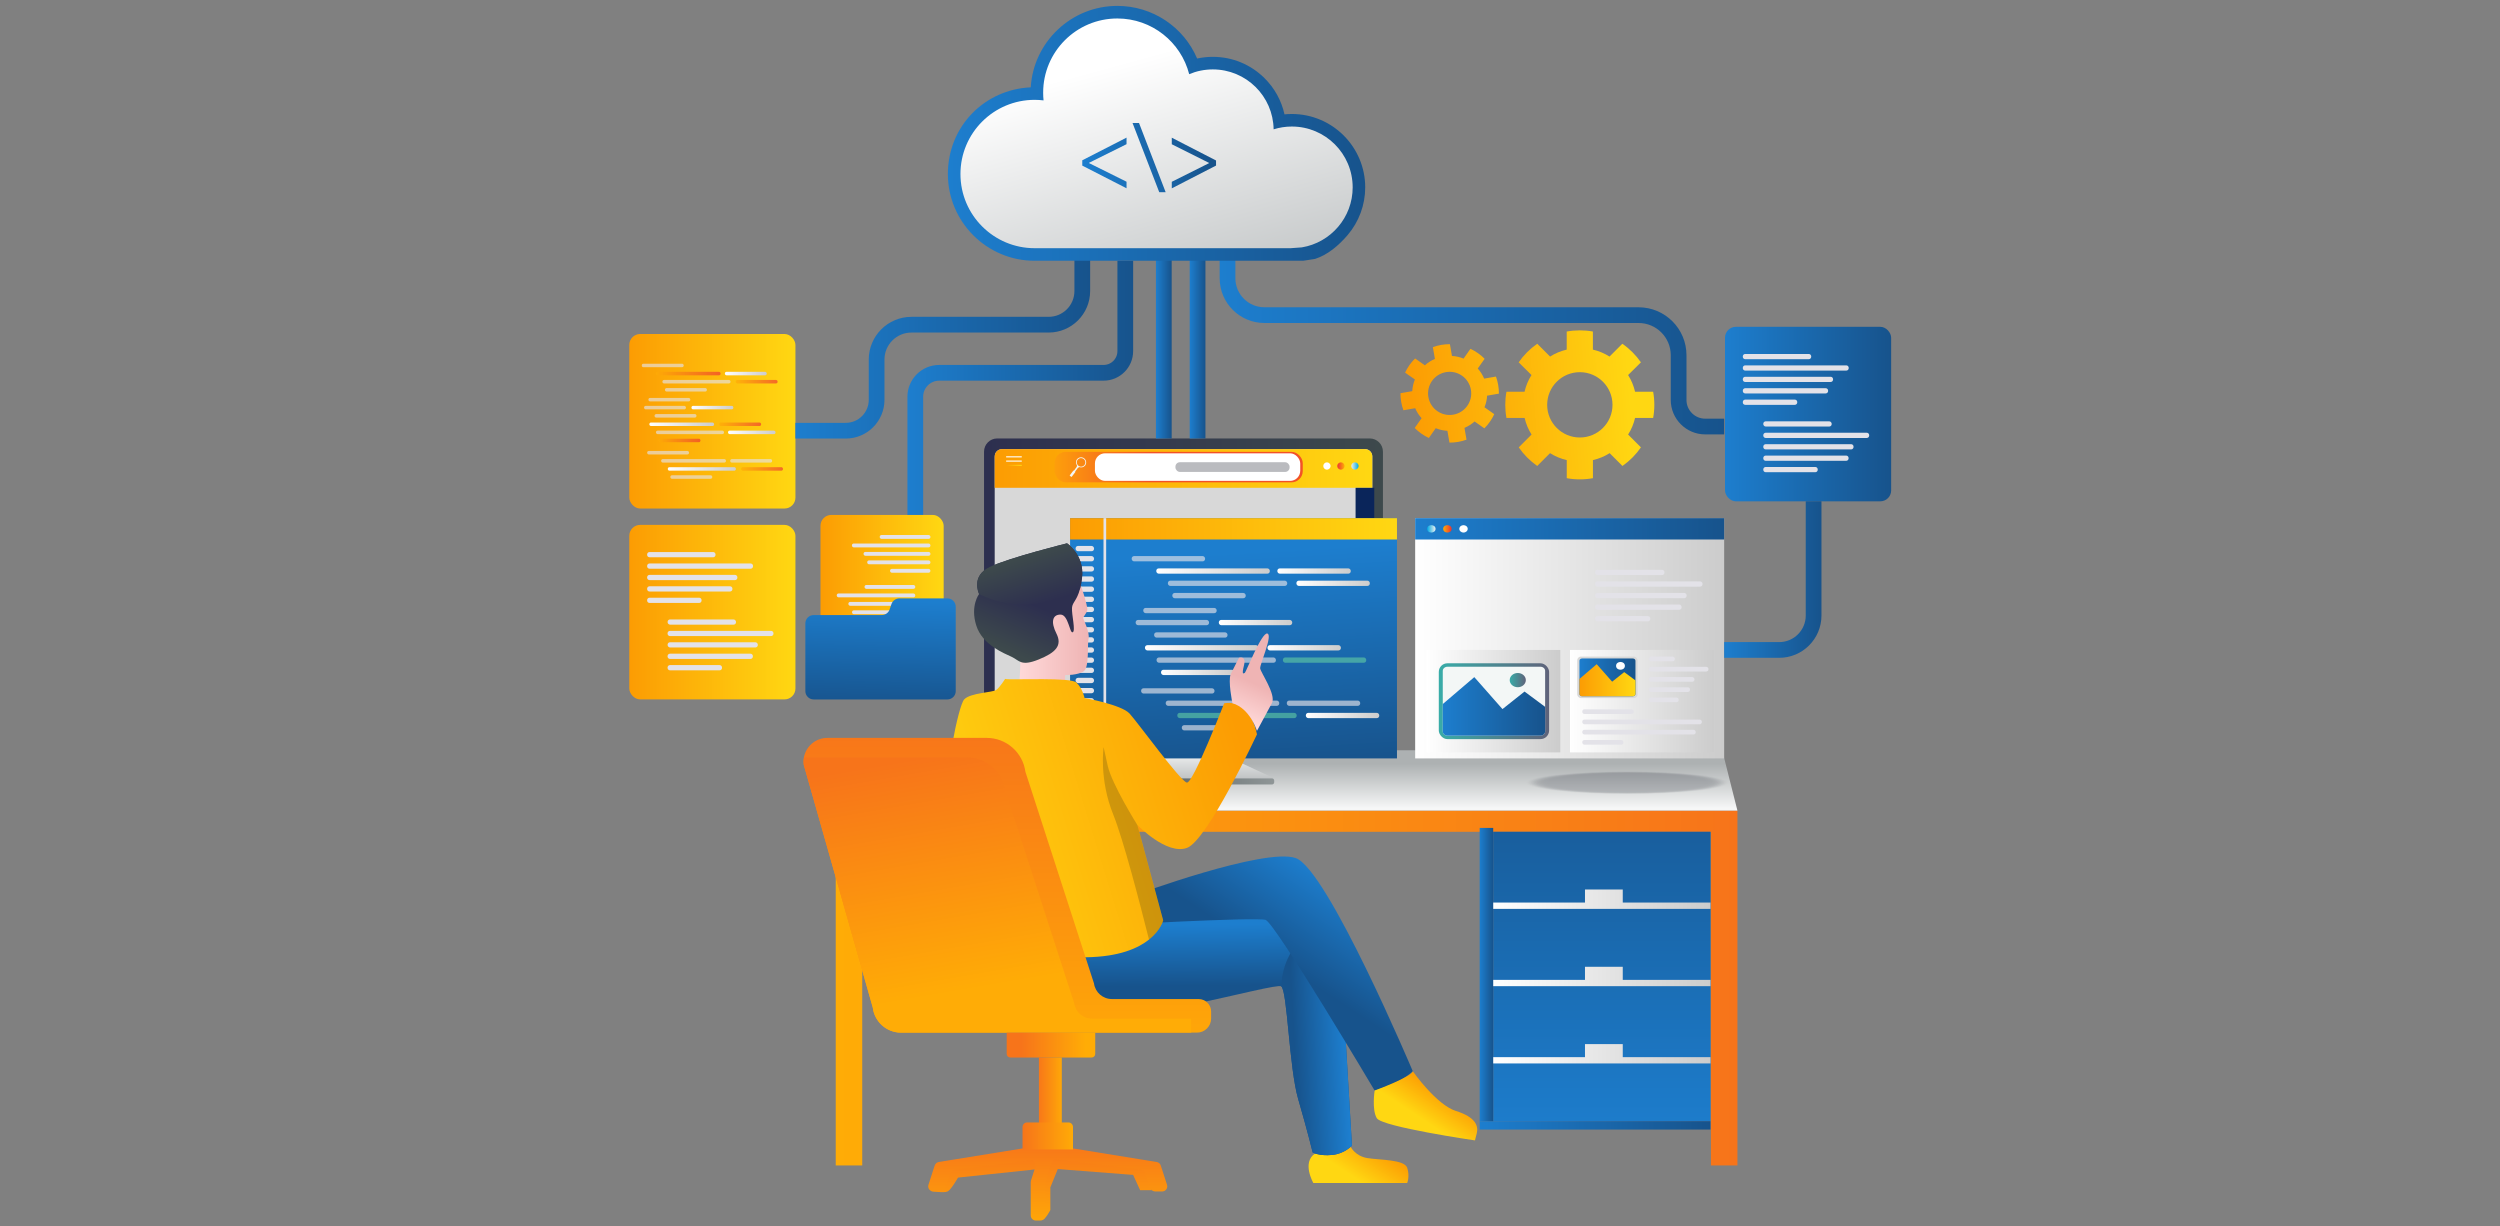 <?xml version="1.0" encoding="UTF-8"?>
<svg id="Layer_1" data-name="Layer 1" xmlns="http://www.w3.org/2000/svg" xmlns:xlink="http://www.w3.org/1999/xlink" viewBox="0 0 636 312">
  <rect x="0" y="0" width="636" height="312" fill="#808080" stroke="none"/>
  <defs>
    <style>
      .cls-1 {
        fill: url(#linear-gradient-75);
      }

      .cls-2 {
        opacity: .34;
      }

      .cls-2, .cls-3, .cls-4, .cls-5, .cls-6, .cls-7, .cls-8, .cls-9, .cls-10, .cls-11, .cls-12, .cls-13, .cls-14, .cls-15, .cls-16, .cls-17, .cls-18, .cls-19, .cls-20, .cls-21, .cls-22, .cls-23, .cls-24, .cls-25, .cls-26, .cls-27, .cls-28, .cls-29, .cls-30, .cls-31 {
        fill: #060b19;
      }

      .cls-3 {
        opacity: .14;
      }

      .cls-32 {
        stroke: #cdcdcd;
      }

      .cls-32, .cls-33, .cls-34, .cls-35, .cls-36, .cls-37, .cls-38, .cls-39, .cls-40, .cls-41, .cls-42, .cls-43, .cls-44, .cls-45, .cls-46, .cls-47, .cls-48, .cls-49, .cls-50, .cls-51, .cls-52, .cls-53, .cls-54, .cls-55, .cls-56, .cls-57, .cls-58, .cls-59, .cls-60, .cls-61, .cls-62, .cls-63, .cls-64, .cls-65, .cls-66, .cls-67, .cls-68, .cls-69, .cls-70, .cls-71, .cls-72, .cls-73, .cls-74, .cls-75, .cls-76, .cls-77, .cls-78, .cls-79, .cls-80, .cls-81, .cls-82, .cls-83, .cls-84, .cls-85, .cls-86, .cls-87, .cls-88, .cls-89, .cls-90, .cls-91, .cls-92, .cls-93, .cls-94, .cls-95, .cls-96, .cls-97, .cls-98, .cls-99, .cls-100 {
        fill: none;
      }

      .cls-32, .cls-33, .cls-34, .cls-35, .cls-36, .cls-37, .cls-38, .cls-39, .cls-40, .cls-41, .cls-42, .cls-43, .cls-44, .cls-45, .cls-46, .cls-47, .cls-48, .cls-49, .cls-50, .cls-51, .cls-52, .cls-53, .cls-54, .cls-55, .cls-56, .cls-57, .cls-58, .cls-59, .cls-60, .cls-61, .cls-62, .cls-63, .cls-64, .cls-65, .cls-66, .cls-67, .cls-68, .cls-69, .cls-70, .cls-71, .cls-72, .cls-73, .cls-74, .cls-75, .cls-76, .cls-77, .cls-78, .cls-79, .cls-80, .cls-81, .cls-82, .cls-83, .cls-84, .cls-85, .cls-87, .cls-88, .cls-89, .cls-90, .cls-91, .cls-92, .cls-93, .cls-94, .cls-95, .cls-96, .cls-97, .cls-98, .cls-99, .cls-100 {
        stroke-miterlimit: 10;
      }

      .cls-32, .cls-33, .cls-34, .cls-35, .cls-36, .cls-37, .cls-38, .cls-39, .cls-41, .cls-42, .cls-43, .cls-44, .cls-45, .cls-46, .cls-47, .cls-48, .cls-50, .cls-51, .cls-52, .cls-53, .cls-54, .cls-55, .cls-56, .cls-57, .cls-58, .cls-59, .cls-60, .cls-61, .cls-62, .cls-63, .cls-64, .cls-65, .cls-66, .cls-67, .cls-68, .cls-69, .cls-71, .cls-72, .cls-73, .cls-74, .cls-75, .cls-76, .cls-77, .cls-78, .cls-79, .cls-80, .cls-81, .cls-83, .cls-84, .cls-85, .cls-87, .cls-88, .cls-89, .cls-90, .cls-91, .cls-92, .cls-93, .cls-94, .cls-95, .cls-96, .cls-97, .cls-100 {
        stroke-width: .75px;
      }

      .cls-101 {
        fill: url(#linear-gradient-2);
      }

      .cls-102 {
        fill: url(#linear-gradient-51);
      }

      .cls-4 {
        opacity: .83;
      }

      .cls-33 {
        stroke: #a3a3a3;
      }

      .cls-34 {
        stroke: #363636;
      }

      .cls-35 {
        stroke: #474747;
      }

      .cls-36 {
        stroke: #4b4b4b;
      }

      .cls-37 {
        stroke: #d9d9d9;
      }

      .cls-38 {
        stroke: #191919;
      }

      .cls-103 {
        fill: #fff;
      }

      .cls-104 {
        fill: url(#linear-gradient-17);
      }

      .cls-39 {
        stroke: #b8b8b8;
      }

      .cls-40 {
        stroke: url(#linear-gradient-83);
      }

      .cls-40, .cls-49, .cls-70, .cls-82, .cls-98, .cls-99 {
        stroke-width: 4px;
      }

      .cls-105 {
        fill: url(#linear-gradient-80);
      }

      .cls-41 {
        stroke: #f7f7f7;
      }

      .cls-106 {
        fill: url(#linear-gradient-47);
      }

      .cls-106, .cls-107, .cls-108, .cls-109, .cls-110, .cls-111, .cls-112 {
        opacity: .65;
      }

      .cls-113 {
        fill: url(#linear-gradient-43);
      }

      .cls-42 {
        stroke: #8e8e8e;
      }

      .cls-114 {
        fill: #d8d8d8;
      }

      .cls-43 {
        stroke: #eee;
      }

      .cls-44 {
        stroke: #c4c4c4;
      }

      .cls-5 {
        opacity: .79;
      }

      .cls-6 {
        opacity: .66;
      }

      .cls-7 {
        opacity: .07;
      }

      .cls-45 {
        stroke: #606060;
      }

      .cls-115 {
        fill: url(#linear-gradient-15);
      }

      .cls-116 {
        fill: url(#linear-gradient-58);
      }

      .cls-46 {
        stroke: #262626;
      }

      .cls-8 {
        opacity: .03;
      }

      .cls-117 {
        fill: #f3f7f6;
      }

      .cls-118 {
        fill: url(#linear-gradient-69);
      }

      .cls-9 {
        opacity: .24;
      }

      .cls-119 {
        fill: url(#linear-gradient-81);
      }

      .cls-47 {
        stroke: silver;
      }

      .cls-120 {
        fill: url(#linear-gradient-18);
      }

      .cls-121 {
        fill: #0a255a;
      }

      .cls-122 {
        fill: url(#linear-gradient-56);
      }

      .cls-48 {
        stroke: #6d6d6d;
      }

      .cls-49 {
        stroke: url(#linear-gradient-74);
      }

      .cls-123 {
        fill: url(#linear-gradient-40);
      }

      .cls-50 {
        stroke: #757575;
      }

      .cls-51 {
        stroke: #8a8a8a;
      }

      .cls-124 {
        fill: url(#linear-gradient-28);
      }

      .cls-10 {
        opacity: .48;
      }

      .cls-11 {
        opacity: .31;
      }

      .cls-52 {
        stroke: #b4b4b4;
      }

      .cls-125 {
        fill: url(#linear-gradient-14);
      }

      .cls-53 {
        stroke: #d5d5d5;
      }

      .cls-126 {
        fill: url(#linear-gradient-36);
      }

      .cls-127 {
        fill: url(#linear-gradient-78);
      }

      .cls-128 {
        fill: url(#linear-gradient-20);
      }

      .cls-129 {
        fill: url(#linear-gradient-6);
      }

      .cls-54 {
        stroke: #fff;
      }

      .cls-130 {
        fill: url(#linear-gradient-53);
      }

      .cls-55 {
        stroke: #717171;
      }

      .cls-56 {
        stroke: #3f3f3f;
      }

      .cls-107 {
        fill: url(#linear-gradient-52);
      }

      .cls-12 {
        opacity: .72;
      }

      .cls-131, .cls-132 {
        opacity: .2;
      }

      .cls-57 {
        stroke: #d1d1d1;
      }

      .cls-133 {
        fill: url(#linear-gradient-60);
      }

      .cls-13 {
        opacity: .41;
      }

      .cls-58 {
        stroke: #646464;
      }

      .cls-134 {
        fill: url(#linear-gradient-35);
      }

      .cls-135 {
        fill: url(#linear-gradient-48);
      }

      .cls-136 {
        fill: url(#linear-gradient-32);
      }

      .cls-137 {
        fill: url(#linear-gradient-11);
      }

      .cls-138 {
        fill: url(#linear-gradient-50);
      }

      .cls-59 {
        stroke: #1d1d1d;
      }

      .cls-132 {
        fill: #171919;
      }

      .cls-60 {
        stroke: #929292;
      }

      .cls-61 {
        stroke: #000;
      }

      .cls-139 {
        fill: url(#linear-gradient-63);
      }

      .cls-140 {
        fill: url(#linear-gradient-67);
      }

      .cls-141 {
        fill: url(#linear-gradient-39);
      }

      .cls-62 {
        stroke: #868686;
      }

      .cls-14 {
        opacity: .28;
      }

      .cls-63 {
        stroke: #a7a7a7;
      }

      .cls-64 {
        stroke: #151515;
      }

      .cls-142 {
        fill: url(#linear-gradient-10);
      }

      .cls-65 {
        stroke: #4f4f4f;
      }

      .cls-143 {
        fill: url(#linear-gradient-59);
      }

      .cls-66 {
        stroke: #797979;
      }

      .cls-15 {
        opacity: .93;
      }

      .cls-67 {
        stroke: #f2f2f2;
      }

      .cls-68 {
        stroke: #9b9b9b;
      }

      .cls-69 {
        stroke: #c9c9c9;
      }

      .cls-16 {
        opacity: 0;
      }

      .cls-17 {
        opacity: .1;
      }

      .cls-144 {
        fill: url(#linear-gradient-37);
      }

      .cls-145 {
        fill: url(#linear-gradient-16);
      }

      .cls-146 {
        fill: url(#linear-gradient-31);
      }

      .cls-70 {
        stroke: url(#linear-gradient-73);
      }

      .cls-71 {
        stroke: #323232;
      }

      .cls-18 {
        opacity: .9;
      }

      .cls-147 {
        fill: url(#linear-gradient-61);
      }

      .cls-148 {
        fill: url(#linear-gradient-68);
      }

      .cls-149 {
        fill: url(#linear-gradient-62);
      }

      .cls-150 {
        fill: url(#linear-gradient-41);
      }

      .cls-19 {
        opacity: .97;
      }

      .cls-72 {
        stroke: #585858;
      }

      .cls-151 {
        fill: url(#linear-gradient-76);
      }

      .cls-73 {
        stroke: #545454;
      }

      .cls-74 {
        stroke: #040404;
      }

      .cls-75 {
        stroke: #828282;
      }

      .cls-76 {
        stroke: #eaeaea;
      }

      .cls-77 {
        stroke: #7d7d7d;
      }

      .cls-78 {
        stroke: #696969;
      }

      .cls-152 {
        fill: url(#linear-gradient-21);
      }

      .cls-79 {
        stroke: #b0b0b0;
      }

      .cls-153 {
        fill: url(#linear-gradient-25);
      }

      .cls-154 {
        fill: url(#linear-gradient-5);
      }

      .cls-155 {
        fill: url(#linear-gradient-64);
      }

      .cls-80 {
        stroke: #080808;
      }

      .cls-156 {
        fill: url(#linear-gradient-54);
      }

      .cls-81 {
        stroke: #bcbcbc;
      }

      .cls-82 {
        stroke: url(#linear-gradient-72);
      }

      .cls-157 {
        fill: url(#linear-gradient-45);
      }

      .cls-158 {
        opacity: .1;
      }

      .cls-83 {
        stroke: #ababab;
      }

      .cls-159 {
        fill: url(#linear-gradient-55);
      }

      .cls-160 {
        clip-path: url(#clippath);
      }

      .cls-108, .cls-161 {
        fill: #e3e2e8;
      }

      .cls-84 {
        stroke: #5c5c5c;
      }

      .cls-85 {
        stroke: #e6e6e6;
      }

      .cls-162 {
        fill: url(#linear-gradient-34);
      }

      .cls-163 {
        fill: url(#linear-gradient-65);
      }

      .cls-164 {
        fill: url(#linear-gradient-70);
      }

      .cls-21 {
        opacity: .21;
      }

      .cls-22 {
        opacity: .38;
      }

      .cls-165 {
        fill: url(#linear-gradient-79);
      }

      .cls-23 {
        opacity: .86;
      }

      .cls-166 {
        fill: url(#linear-gradient-7);
      }

      .cls-24 {
        opacity: .55;
      }

      .cls-167 {
        fill: url(#linear-gradient-66);
      }

      .cls-25 {
        opacity: .59;
      }

      .cls-26 {
        opacity: .69;
      }

      .cls-27 {
        opacity: .52;
      }

      .cls-168 {
        fill: url(#linear-gradient-24);
      }

      .cls-28 {
        opacity: .45;
      }

      .cls-87 {
        stroke: #9f9f9f;
      }

      .cls-88 {
        stroke: #e2e2e2;
      }

      .cls-89 {
        stroke: #fbfbfb;
      }

      .cls-169 {
        fill: url(#linear-gradient-9);
      }

      .cls-170 {
        fill: url(#linear-gradient-22);
      }

      .cls-90 {
        stroke: #0d0d0d;
      }

      .cls-171 {
        fill: url(#linear-gradient-42);
      }

      .cls-109 {
        fill: url(#linear-gradient-46);
      }

      .cls-172 {
        fill: url(#linear-gradient-3);
      }

      .cls-91 {
        stroke: #111;
      }

      .cls-110 {
        fill: url(#linear-gradient-49);
      }

      .cls-92 {
        stroke: #2e2e2e;
      }

      .cls-173 {
        fill: url(#linear-gradient);
      }

      .cls-111 {
        fill: url(#linear-gradient-44);
      }

      .cls-29 {
        opacity: .76;
      }

      .cls-93 {
        stroke: #3b3b3b;
      }

      .cls-174 {
        fill: url(#linear-gradient-27);
      }

      .cls-94 {
        stroke: #212121;
      }

      .cls-175 {
        fill: #babbbf;
      }

      .cls-176 {
        fill: url(#linear-gradient-33);
      }

      .cls-95 {
        stroke: #dedede;
      }

      .cls-177 {
        fill: url(#linear-gradient-38);
      }

      .cls-30 {
        opacity: .62;
      }

      .cls-96 {
        stroke: #969696;
      }

      .cls-178 {
        fill: url(#linear-gradient-29);
      }

      .cls-179 {
        fill: url(#linear-gradient-30);
      }

      .cls-97 {
        stroke: #434343;
      }

      .cls-98 {
        stroke: url(#linear-gradient-82);
      }

      .cls-180 {
        fill: url(#linear-gradient-23);
      }

      .cls-181 {
        fill: url(#linear-gradient-19);
      }

      .cls-99 {
        stroke: url(#linear-gradient-71);
      }

      .cls-182 {
        fill: url(#linear-gradient-4);
      }

      .cls-183 {
        fill: url(#linear-gradient-77);
      }

      .cls-100 {
        stroke: #2a2a2a;
      }

      .cls-31 {
        opacity: .17;
      }

      .cls-112 {
        fill: #5cc7a4;
      }

      .cls-184 {
        fill: url(#linear-gradient-8);
      }

      .cls-185 {
        fill: url(#linear-gradient-57);
      }

      .cls-186 {
        fill: #fefefe;
      }

      .cls-187 {
        fill: url(#linear-gradient-12);
      }

      .cls-188 {
        fill: url(#linear-gradient-13);
      }

      .cls-189 {
        fill: url(#linear-gradient-26);
      }
    </style>
    <clipPath id="clippath">
      <rect class="cls-86" x="296" y="-561" width="1920" height="200"/>
    </clipPath>
    <linearGradient id="linear-gradient" x1="212.61" y1="251.35" x2="442" y2="251.35" gradientUnits="userSpaceOnUse">
      <stop offset="0" stop-color="#ffac06"/>
      <stop offset="1" stop-color="#f7741a"/>
    </linearGradient>
    <linearGradient id="linear-gradient-2" x1="327.3" y1="194.31" x2="327.3" y2="205.65" gradientUnits="userSpaceOnUse">
      <stop offset="0" stop-color="#adb1b2"/>
      <stop offset="1" stop-color="#f6f7f7"/>
    </linearGradient>
    <linearGradient id="linear-gradient-3" x1="2393.59" y1="290.49" x2="2393.59" y2="183.46" gradientTransform="translate(-1986.08 496.83) scale(1 -1)" gradientUnits="userSpaceOnUse">
      <stop offset="0" stop-color="#1d7ece"/>
      <stop offset="1" stop-color="#17538c"/>
    </linearGradient>
    <linearGradient id="linear-gradient-4" x1="376.44" y1="286.29" x2="435.15" y2="286.29" gradientTransform="translate(811.58 572.59) rotate(-180)" xlink:href="#linear-gradient-3"/>
    <linearGradient id="linear-gradient-5" x1="376.44" y1="247.92" x2="379.88" y2="247.92" gradientTransform="translate(756.31 495.85) rotate(-180)" xlink:href="#linear-gradient-3"/>
    <linearGradient id="linear-gradient-6" x1="379.88" y1="228.75" x2="435.15" y2="228.75" gradientUnits="userSpaceOnUse">
      <stop offset="0" stop-color="#fff"/>
      <stop offset="1" stop-color="#ccc"/>
    </linearGradient>
    <linearGradient id="linear-gradient-7" y1="248.42" y2="248.42" xlink:href="#linear-gradient-6"/>
    <linearGradient id="linear-gradient-8" y1="268.08" y2="268.08" xlink:href="#linear-gradient-6"/>
    <linearGradient id="linear-gradient-9" x1="2499.77" y1="186.13" x2="2499.77" y2="194.5" gradientTransform="translate(2801.1) rotate(-180) scale(1 -1)" xlink:href="#linear-gradient-2"/>
    <linearGradient id="linear-gradient-10" x1="2499.81" y1="200.71" x2="2499.81" y2="190.69" gradientTransform="translate(2801.1) rotate(-180) scale(1 -1)" xlink:href="#linear-gradient-2"/>
    <linearGradient id="linear-gradient-11" x1="278" y1="198.79" x2="324.16" y2="198.79" gradientTransform="translate(602.16 397.58) rotate(-180)" gradientUnits="userSpaceOnUse">
      <stop offset="0" stop-color="#3d494c"/>
      <stop offset="1" stop-color="#8f9697"/>
    </linearGradient>
    <linearGradient id="linear-gradient-12" x1="2449.28" y1="150.14" x2="2550.76" y2="150.14" gradientTransform="translate(-2198.94 300.28) scale(1 -1)" gradientUnits="userSpaceOnUse">
      <stop offset="0" stop-color="#3d494c"/>
      <stop offset="1" stop-color="#2d2f4f"/>
    </linearGradient>
    <linearGradient id="linear-gradient-13" x1="253.05" y1="119.17" x2="349.11" y2="119.17" gradientUnits="userSpaceOnUse">
      <stop offset="0" stop-color="#fc9c03"/>
      <stop offset=".99" stop-color="#ffd712"/>
    </linearGradient>
    <linearGradient id="linear-gradient-14" x1="2455.48" y1="118.55" x2="2457.34" y2="118.55" gradientTransform="translate(2801.1) rotate(-180) scale(1 -1)" gradientUnits="userSpaceOnUse">
      <stop offset="0" stop-color="#00a9e4"/>
      <stop offset="1" stop-color="#eef0ee"/>
    </linearGradient>
    <linearGradient id="linear-gradient-15" x1="2459.03" y1="118.55" x2="2460.9" y2="118.55" gradientTransform="translate(2801.1) rotate(-180) scale(1 -1)" gradientUnits="userSpaceOnUse">
      <stop offset="0" stop-color="#ffac06"/>
      <stop offset=".99" stop-color="#ed3333"/>
    </linearGradient>
    <linearGradient id="linear-gradient-16" x1="2537" y1="118.83" x2="2508.66" y2="118.83" gradientTransform="translate(-2201.39 237.66) scale(1 -1)" gradientUnits="userSpaceOnUse">
      <stop offset="0" stop-color="#ffac06"/>
      <stop offset="1" stop-color="#f25227"/>
    </linearGradient>
    <linearGradient id="linear-gradient-17" x1="255.95" y1="118.39" x2="259.96" y2="118.39" gradientTransform="translate(515.91 236.78) rotate(-180)" xlink:href="#linear-gradient-13"/>
    <linearGradient id="linear-gradient-18" x1="360.02" y1="162.38" x2="438.63" y2="162.38" xlink:href="#linear-gradient-6"/>
    <linearGradient id="linear-gradient-19" x1="360.02" y1="134.54" x2="438.63" y2="134.54" gradientTransform="matrix(1, 0, 0, 1, 0, 0)" xlink:href="#linear-gradient-3"/>
    <linearGradient id="linear-gradient-20" x1="362.87" y1="178.38" x2="396.94" y2="178.38" xlink:href="#linear-gradient-6"/>
    <linearGradient id="linear-gradient-21" x1="399.41" y1="178.38" x2="435.99" y2="178.38" xlink:href="#linear-gradient-6"/>
    <linearGradient id="linear-gradient-22" x1="366.03" y1="178.38" x2="394.09" y2="178.38" gradientUnits="userSpaceOnUse">
      <stop offset="0" stop-color="#38aca8"/>
      <stop offset="1" stop-color="#5f637a"/>
    </linearGradient>
    <linearGradient id="linear-gradient-23" x1="367.03" y1="179.7" x2="393.08" y2="179.7" gradientTransform="matrix(1, 0, 0, 1, 0, 0)" xlink:href="#linear-gradient-3"/>
    <linearGradient id="linear-gradient-24" x1="384.06" y1="173.02" x2="388.17" y2="173.02" xlink:href="#linear-gradient-22"/>
    <linearGradient id="linear-gradient-25" x1="401.8" y1="172.32" x2="416.06" y2="172.32" gradientTransform="matrix(1, 0, 0, 1, 0, 0)" xlink:href="#linear-gradient-3"/>
    <linearGradient id="linear-gradient-26" x1="401.8" y1="173.05" x2="416.06" y2="173.05" xlink:href="#linear-gradient-13"/>
    <linearGradient id="linear-gradient-27" x1="411.1" y1="134.54" x2="413.24" y2="134.54" gradientTransform="translate(-48.04)" xlink:href="#linear-gradient-14"/>
    <linearGradient id="linear-gradient-28" x1="415.19" y1="134.54" x2="417.33" y2="134.54" gradientTransform="translate(-48.04)" xlink:href="#linear-gradient-15"/>
    <linearGradient id="linear-gradient-29" x1="312.54" y1="140.66" x2="315.76" y2="195.48" gradientTransform="matrix(1, 0, 0, 1, 0, 0)" xlink:href="#linear-gradient-3"/>
    <linearGradient id="linear-gradient-30" x1="272.23" y1="134.54" x2="355.4" y2="134.54" xlink:href="#linear-gradient-13"/>
    <linearGradient id="linear-gradient-31" x1="294.16" y1="145.27" x2="323.04" y2="145.27" xlink:href="#linear-gradient-6"/>
    <linearGradient id="linear-gradient-32" x1="291.28" y1="164.81" x2="320.16" y2="164.81" xlink:href="#linear-gradient-6"/>
    <linearGradient id="linear-gradient-33" x1="295.37" y1="171.06" x2="314.04" y2="171.06" xlink:href="#linear-gradient-6"/>
    <linearGradient id="linear-gradient-34" x1="322.45" y1="164.81" x2="341.12" y2="164.81" xlink:href="#linear-gradient-6"/>
    <linearGradient id="linear-gradient-35" x1="324.96" y1="145.27" x2="343.64" y2="145.27" xlink:href="#linear-gradient-6"/>
    <linearGradient id="linear-gradient-36" x1="329.81" y1="148.39" x2="348.49" y2="148.39" xlink:href="#linear-gradient-6"/>
    <linearGradient id="linear-gradient-37" x1="332.21" y1="182.02" x2="350.89" y2="182.02" xlink:href="#linear-gradient-6"/>
    <linearGradient id="linear-gradient-38" x1="310.07" y1="158.38" x2="328.74" y2="158.38" xlink:href="#linear-gradient-6"/>
    <linearGradient id="linear-gradient-39" x1="208.72" y1="147.44" x2="240.06" y2="147.44" gradientTransform="translate(448.79 294.89) rotate(-180)" xlink:href="#linear-gradient-13"/>
    <linearGradient id="linear-gradient-40" x1="2576.74" y1="152.93" x2="2577.4" y2="180.1" gradientTransform="translate(2801.1) rotate(-180) scale(1 -1)" xlink:href="#linear-gradient-3"/>
    <linearGradient id="linear-gradient-41" x1="160.09" y1="155.73" x2="202.37" y2="155.73" xlink:href="#linear-gradient-13"/>
    <linearGradient id="linear-gradient-42" x1="438.84" y1="105.34" x2="481.11" y2="105.34" gradientTransform="matrix(1, 0, 0, 1, 0, 0)" xlink:href="#linear-gradient-3"/>
    <linearGradient id="linear-gradient-43" x1="160.09" y1="107.17" x2="202.37" y2="107.17" xlink:href="#linear-gradient-13"/>
    <linearGradient id="linear-gradient-44" x1="166.84" y1="95.04" x2="183.31" y2="95.04" gradientTransform="matrix(1, 0, 0, 1, 0, 0)" xlink:href="#linear-gradient-15"/>
    <linearGradient id="linear-gradient-45" x1="165.2" y1="107.93" x2="181.67" y2="107.93" xlink:href="#linear-gradient-6"/>
    <linearGradient id="linear-gradient-46" x1="167.53" y1="112.06" x2="178.18" y2="112.06" gradientTransform="matrix(1, 0, 0, 1, 0, 0)" xlink:href="#linear-gradient-15"/>
    <linearGradient id="linear-gradient-47" x1="182.97" y1="107.93" x2="193.62" y2="107.93" gradientTransform="matrix(1, 0, 0, 1, 0, 0)" xlink:href="#linear-gradient-15"/>
    <linearGradient id="linear-gradient-48" x1="184.41" y1="95.04" x2="195.05" y2="95.04" xlink:href="#linear-gradient-6"/>
    <linearGradient id="linear-gradient-49" x1="187.17" y1="97.1" x2="197.82" y2="97.1" gradientTransform="matrix(1, 0, 0, 1, 0, 0)" xlink:href="#linear-gradient-15"/>
    <linearGradient id="linear-gradient-50" x1="169.89" y1="119.29" x2="187.2" y2="119.29" xlink:href="#linear-gradient-6"/>
    <linearGradient id="linear-gradient-51" x1="185.21" y1="109.99" x2="197.3" y2="109.99" xlink:href="#linear-gradient-6"/>
    <linearGradient id="linear-gradient-52" x1="188.54" y1="119.29" x2="199.19" y2="119.29" gradientTransform="matrix(1, 0, 0, 1, 0, 0)" xlink:href="#linear-gradient-15"/>
    <linearGradient id="linear-gradient-53" x1="175.91" y1="103.69" x2="186.56" y2="103.69" xlink:href="#linear-gradient-6"/>
    <linearGradient id="linear-gradient-54" x1="350.09" y1="291.17" x2="344.47" y2="299.66" xlink:href="#linear-gradient-13"/>
    <linearGradient id="linear-gradient-55" x1="301.37" y1="235.28" x2="301.53" y2="250.81" gradientTransform="matrix(1, 0, 0, 1, 0, 0)" xlink:href="#linear-gradient-3"/>
    <linearGradient id="linear-gradient-56" x1="342.06" y1="263.93" x2="329.2" y2="264.59" gradientTransform="matrix(1, 0, 0, 1, 0, 0)" xlink:href="#linear-gradient-3"/>
    <linearGradient id="linear-gradient-57" x1="339.86" y1="224.16" x2="325.96" y2="245.15" gradientTransform="matrix(1, 0, 0, 1, 0, 0)" xlink:href="#linear-gradient-3"/>
    <linearGradient id="linear-gradient-58" x1="366.85" y1="277.17" x2="361.77" y2="284.83" xlink:href="#linear-gradient-13"/>
    <linearGradient id="linear-gradient-59" x1="259.27" y1="161.18" x2="276.98" y2="161.18" gradientUnits="userSpaceOnUse">
      <stop offset="0" stop-color="#ffd9d9"/>
      <stop offset="1" stop-color="#efb4b4"/>
    </linearGradient>
    <linearGradient id="linear-gradient-60" x1="255.8" y1="165.34" x2="261.35" y2="153.07" gradientTransform="matrix(1, 0, 0, 1, 0, 0)" xlink:href="#linear-gradient-12"/>
    <linearGradient id="linear-gradient-61" x1="317.33" y1="193.11" x2="233.96" y2="218.83" xlink:href="#linear-gradient-13"/>
    <linearGradient id="linear-gradient-62" x1="260.27" y1="141.85" x2="264.25" y2="154.03" gradientTransform="matrix(1, 0, 0, 1, 0, 0)" xlink:href="#linear-gradient-12"/>
    <linearGradient id="linear-gradient-63" x1="314.91" y1="182.77" x2="318.97" y2="173.81" xlink:href="#linear-gradient-59"/>
    <linearGradient id="linear-gradient-64" x1="2576.59" y1="312.59" x2="2576.59" y2="291.29" gradientTransform="translate(2841.6) rotate(-180) scale(1 -1)" xlink:href="#linear-gradient"/>
    <linearGradient id="linear-gradient-65" x1="2575.06" y1="312.99" x2="2575.06" y2="290.21" gradientTransform="translate(2841.6) rotate(-180) scale(1 -1)" xlink:href="#linear-gradient"/>
    <linearGradient id="linear-gradient-66" x1="2585.34" y1="272.5" x2="2585.34" y2="182.96" gradientTransform="translate(2841.6) rotate(-180) scale(1 -1)" xlink:href="#linear-gradient"/>
    <linearGradient id="linear-gradient-67" x1="257.76" y1="249.97" x2="247.44" y2="190.41" xlink:href="#linear-gradient"/>
    <linearGradient id="linear-gradient-68" x1="2565.46" y1="265.86" x2="2581.71" y2="265.86" gradientTransform="translate(-2306.87 531.73) scale(1 -1)" xlink:href="#linear-gradient"/>
    <linearGradient id="linear-gradient-69" x1="2570.78" y1="279.62" x2="2577.7" y2="279.62" gradientTransform="translate(-2307.17 559.24) scale(1 -1)" xlink:href="#linear-gradient"/>
    <linearGradient id="linear-gradient-70" x1="2568.2" y1="288.99" x2="2581.58" y2="288.99" gradientTransform="translate(-2308.51 577.99) scale(1 -1)" xlink:href="#linear-gradient"/>
    <linearGradient id="linear-gradient-71" x1="202.37" y1="85.74" x2="277.33" y2="85.74" gradientTransform="matrix(1, 0, 0, 1, 0, 0)" xlink:href="#linear-gradient-3"/>
    <linearGradient id="linear-gradient-72" x1="310.28" y1="86.64" x2="438.63" y2="86.64" gradientTransform="matrix(1, 0, 0, 1, 0, 0)" xlink:href="#linear-gradient-3"/>
    <linearGradient id="linear-gradient-73" x1="294.07" y1="87.16" x2="298.07" y2="87.16" gradientTransform="matrix(1, 0, 0, 1, 0, 0)" xlink:href="#linear-gradient-3"/>
    <linearGradient id="linear-gradient-74" x1="302.66" y1="87.16" x2="306.66" y2="87.16" gradientTransform="matrix(1, 0, 0, 1, 0, 0)" xlink:href="#linear-gradient-3"/>
    <linearGradient id="linear-gradient-75" x1="241.13" y1="33.92" x2="347.32" y2="33.92" gradientTransform="matrix(1, 0, 0, 1, 0, 0)" xlink:href="#linear-gradient-3"/>
    <linearGradient id="linear-gradient-76" x1="302.46" y1="76.2" x2="285.87" y2="15.75" gradientUnits="userSpaceOnUse">
      <stop offset="0" stop-color="#c4c7c8"/>
      <stop offset="1" stop-color="#fff"/>
    </linearGradient>
    <linearGradient id="linear-gradient-77" x1="277.06" y1="46.23" x2="307.7" y2="39.29" gradientTransform="matrix(1, 0, 0, 1, 0, 0)" xlink:href="#linear-gradient-3"/>
    <linearGradient id="linear-gradient-78" x1="276.49" y1="43.68" x2="307.12" y2="36.74" gradientTransform="matrix(1, 0, 0, 1, 0, 0)" xlink:href="#linear-gradient-3"/>
    <linearGradient id="linear-gradient-79" x1="276.5" y1="43.75" x2="307.14" y2="36.81" gradientTransform="matrix(1, 0, 0, 1, 0, 0)" xlink:href="#linear-gradient-3"/>
    <linearGradient id="linear-gradient-80" x1="366.01" y1="105.9" x2="415.37" y2="101.89" xlink:href="#linear-gradient-13"/>
    <linearGradient id="linear-gradient-81" x1="358.88" y1="100.88" x2="408.25" y2="96.87" xlink:href="#linear-gradient-13"/>
    <linearGradient id="linear-gradient-82" x1="438.63" y1="147.44" x2="463.38" y2="147.44" gradientTransform="matrix(1, 0, 0, 1, 0, 0)" xlink:href="#linear-gradient-3"/>
    <linearGradient id="linear-gradient-83" x1="230.84" y1="98.67" x2="288.27" y2="98.67" gradientTransform="matrix(1, 0, 0, 1, 0, 0)" xlink:href="#linear-gradient-3"/>
  </defs>
  <g class="cls-160">
    <g class="cls-158">
      <path class="cls-54" d="m1755.48-2.56c-121.31,67.2-460.34,107.09-496.1,86.77-81.46-46.28,318.11-234.05,199.33-391.54-103.58-137.33-366.92-241.97-529.12-214.38-144.81,24.64-147.97,144.31-224.19,127.07-128.92-29.16-125.94-372.9-379.2-499.14-89.58-44.65-182.22-47.64-240.97-44.63"/>
      <path class="cls-89" d="m1748.63,4.93c-119.02,65.35-453.7,103.17-491.35,81.61-81.19-46.51,310.28-231.9,191.76-387.75-103.49-135.98-364.41-240.21-525.88-213.69-143.29,23.53-147.18,141.15-223.01,123.8-128.72-29.57-127.83-368.59-379.08-493.65-88.89-44.24-180.8-47.51-239.39-44.88"/>
      <path class="cls-41" d="m1741.77,12.42c-116.72,63.49-447.07,99.25-486.61,76.44-80.95-46.71,302.44-229.76,184.2-383.96-103.41-134.63-361.88-238.44-522.64-213.01-141.77,22.43-146.39,138-221.82,120.52-128.53-29.99-129.73-364.27-378.95-488.16-88.19-43.84-179.38-47.39-237.81-45.12"/>
      <path class="cls-67" d="m1734.92,19.9c-114.43,61.64-440.44,95.34-481.86,71.27-80.71-46.89,294.6-227.61,176.63-380.17-103.33-133.28-359.36-236.68-519.4-212.32-140.24,21.34-145.6,134.84-220.64,117.25-128.33-30.41-131.62-359.96-378.82-482.67-87.5-43.43-177.97-47.26-236.23-45.37"/>
      <path class="cls-43" d="m1728.06,27.39c-112.14,59.78-433.81,91.42-477.12,66.1-80.48-47.06,286.76-225.47,169.06-376.38-103.25-131.94-356.82-234.9-516.16-211.64-138.71,20.25-144.81,131.68-219.46,113.98-128.13-30.82-133.51-355.64-378.7-477.19-86.81-43.03-176.55-47.13-234.65-45.62"/>
      <path class="cls-76" d="m1721.2,34.88c-109.84,57.93-427.18,87.51-472.37,60.93-80.26-47.21,278.92-223.32,161.49-372.58-103.16-130.59-354.28-233.13-512.93-210.95-137.18,19.17-144.02,128.53-218.28,110.7-127.94-31.24-135.4-351.33-378.57-471.7-86.12-42.62-175.13-47-233.07-45.86"/>
      <path class="cls-85" d="m1714.35,42.37c-107.55,56.07-420.55,83.61-467.63,55.76-80.04-47.35,271.08-221.17,153.93-368.79-103.08-129.24-351.74-231.35-509.69-210.27-135.64,18.1-143.28,125.54-217.1,107.43-127.81-31.36-137.3-347.01-378.45-466.21-85.43-42.22-173.71-46.88-231.49-46.11"/>
      <path class="cls-88" d="m1707.49,49.86c-105.25,54.22-413.92,79.7-462.88,50.59-79.84-47.47,263.24-219.03,146.36-365-103-127.89-349.19-229.56-506.45-209.58-134.1,17.04-142.49,122.41-215.92,104.16-127.63-31.73-139.19-342.69-378.32-460.72-84.74-41.82-172.29-46.75-229.91-46.36"/>
      <path class="cls-95" d="m1700.64,57.34c-102.96,52.36-407.29,75.8-458.14,45.42-79.64-47.59,255.4-216.88,138.79-361.21-102.92-126.54-346.63-227.78-503.21-208.9-132.55,15.98-141.71,119.28-214.73,100.89-127.44-32.1-141.08-338.38-378.19-455.24-84.05-41.41-170.87-46.62-228.33-46.6"/>
      <path class="cls-37" d="m1693.78,64.83c-100.67,50.51-400.67,71.9-453.39,40.26-79.44-47.69,247.56-214.74,131.23-357.42-102.83-125.2-344.07-225.98-499.97-208.21-131,14.93-140.93,116.15-213.55,97.61-127.26-32.47-142.97-334.06-378.07-449.75-83.36-41.01-169.45-46.5-226.75-46.85"/>
      <path class="cls-53" d="m1686.92,72.32c-98.37,48.65-394.05,68.01-448.65,35.09-79.25-47.79,240-212.83,123.66-353.63-102.5-124.05-341.51-224.19-496.73-207.53-129.45,13.89-140.15,113.01-212.37,94.34-127.07-32.85-144.87-329.75-377.94-444.26-82.67-40.6-168.04-46.37-225.17-47.1"/>
      <path class="cls-57" d="m1680.07,79.81c-96.08,46.8-387.43,64.11-443.9,29.92-79.06-47.88,232.19-210.7,116.09-349.84-102.4-122.73-338.93-222.39-493.49-206.84-127.89,12.86-139.36,109.88-211.19,91.07-126.89-33.23-146.76-325.43-377.81-438.78-81.98-40.2-166.62-46.24-223.59-47.34"/>
      <path class="cls-32" d="m1673.21,87.3c-93.78,44.94-380.8,60.22-439.15,24.75-78.88-47.96,224.37-208.58,108.53-346.05-102.3-121.4-336.36-220.58-490.26-206.16-126.32,11.84-138.58,106.74-210.01,87.79-126.7-33.61-148.65-321.12-377.69-433.29-81.29-39.79-165.2-46.11-222.01-47.59"/>
      <path class="cls-69" d="m1666.36,94.78c-91.49,43.08-374.19,56.34-434.41,19.58-78.7-48.04,216.55-206.45,100.96-342.26-102.2-120.07-333.77-218.77-487.02-205.47-124.76,10.82-137.8,103.6-208.83,84.52-126.52-33.99-150.54-316.8-377.56-427.8-80.6-39.39-163.78-45.99-220.43-47.84"/>
      <path class="cls-44" d="m1659.5,102.27c-89.2,41.23-367.57,52.45-429.66,14.41-78.53-48.11,208.73-204.33,93.39-338.47-102.1-118.74-331.18-216.95-483.78-204.79-123.19,9.82-137.01,100.46-207.64,81.25-126.33-34.37-152.44-312.49-377.43-422.31-79.91-38.98-162.36-45.86-218.85-48.09"/>
      <path class="cls-47" d="m1652.64,109.76c-86.9,39.37-360.95,48.57-424.92,9.24-78.35-48.17,200.91-202.2,85.83-334.67-102-117.41-328.59-215.13-480.54-204.1-121.61,8.82-136.23,97.32-206.46,77.98-126.15-34.75-154.33-308.17-377.31-416.83-79.22-38.58-160.94-45.73-217.26-48.33"/>
      <path class="cls-81" d="m1645.79,117.25c-84.61,37.52-354.34,44.69-420.17,4.07-78.18-48.23,193.09-200.07,78.26-330.88-101.9-116.08-325.99-213.29-477.3-203.42-120.03,7.84-135.45,94.18-205.28,74.7-125.96-35.14-156.22-303.86-377.18-411.34-78.53-38.17-159.52-45.61-215.68-48.58"/>
      <path class="cls-39" d="m1638.93,124.74c-82.31,35.66-347.73,40.81-415.43-1.1-78.02-48.29,185.26-197.95,70.69-327.09-101.8-114.75-323.38-211.46-474.06-202.73-118.45,6.86-134.66,91.04-204.1,71.43-125.78-35.52-158.11-299.54-377.05-405.85-77.84-37.77-158.1-45.48-214.1-48.83"/>
      <path class="cls-52" d="m1632.08,132.22c-80.02,33.81-341.12,36.94-410.68-6.26-77.85-48.35,177.44-195.82,63.13-323.3-101.7-113.42-320.77-209.61-470.82-202.05-116.87,5.89-133.88,87.9-202.92,68.16-125.59-35.91-160.01-295.23-376.93-400.36-77.15-37.37-156.69-45.35-212.52-49.07"/>
      <path class="cls-79" d="m1625.22,139.71c-77.73,31.95-334.51,33.07-405.94-11.43-77.69-48.4,169.62-193.69,55.56-319.51-101.61-112.08-318.16-207.76-467.58-201.36-115.28,4.94-133.1,84.75-201.74,64.88-125.4-36.3-161.9-290.91-376.8-394.88-76.46-36.96-155.27-45.22-210.94-49.32"/>
      <path class="cls-83" d="m1618.36,147.2c-75.43,30.1-327.9,29.2-401.19-16.6-77.53-48.44,161.79-191.56,47.99-315.72-101.51-110.75-315.53-205.9-464.35-200.68-113.69,3.99-132.31,81.61-200.55,61.61-125.22-36.69-163.79-286.59-376.67-389.39-75.77-36.56-153.85-45.1-209.36-49.57"/>
      <path class="cls-63" d="m1611.51,154.69c-73.14,28.24-321.29,25.33-396.45-21.77-77.37-48.49,153.96-189.43,40.43-311.93-101.42-109.42-312.91-204.03-461.11-199.99-112.09,3.05-131.53,78.46-199.37,58.34-125.03-37.09-165.68-282.28-376.55-383.9-75.08-36.15-152.43-44.97-207.78-49.81"/>
      <path class="cls-33" d="m1604.65,162.18c-70.84,26.39-314.69,21.47-391.7-26.94-77.21-48.53,146.13-187.3,32.86-308.14-101.33-108.09-310.28-202.15-457.87-199.31-110.49,2.13-130.74,75.32-198.19,55.07-124.84-37.48-167.58-277.96-376.42-378.41-74.39-35.75-151.01-44.84-206.2-50.06"/>
      <path class="cls-87" d="m1597.8,169.67c-68.55,24.53-308.09,17.61-386.96-32.11-77.05-48.57,138.3-185.17,25.29-304.35-101.23-106.75-307.64-200.27-454.63-198.62-108.89,1.22-129.96,72.17-197.01,51.79-124.65-37.88-169.47-273.65-376.29-372.93-73.7-35.34-149.59-44.72-204.62-50.31"/>
      <path class="cls-68" d="m1590.94,177.15c-66.26,22.68-301.49,13.75-382.21-37.28-76.9-48.61,130.47-183.04,17.72-300.56-101.14-105.42-305-198.37-451.39-197.94-107.29.32-129.17,69.02-195.83,48.52-124.47-38.28-171.36-269.33-376.17-367.44C130.06-712.47,54.89-722.12.02-728.09"/>
      <path class="cls-96" d="m1584.08,184.64c-63.96,20.82-294.89,9.9-377.47-42.45-76.74-48.64,122.64-180.91,10.16-296.76-101.05-104.08-302.36-196.46-448.15-197.25-105.68-.57-128.39,65.87-194.65,45.25-124.28-38.68-173.25-265.02-376.04-361.95-72.32-34.53-146.75-44.46-201.46-50.8"/>
      <path class="cls-60" d="m1577.23,192.13c-61.67,18.97-288.29,6.04-372.72-47.61-76.59-48.67,114.81-178.77,2.59-292.97-100.96-102.75-299.71-194.54-444.91-196.57-104.07-1.45-127.6,62.72-193.46,41.97-124.09-39.08-175.15-260.7-375.91-356.46-71.63-34.13-145.34-44.33-199.88-51.05"/>
      <path class="cls-42" d="m1570.37,199.62c-59.37,17.11-281.69,2.19-367.98-52.78-76.44-48.7,106.97-176.64-4.98-289.18-100.88-101.41-297.05-192.61-441.68-195.88-102.46-2.32-126.82,59.56-192.28,38.7-123.9-39.48-177.04-256.39-375.79-350.98-70.94-33.72-143.92-44.21-198.3-51.29"/>
      <path class="cls-51" d="m1563.52,207.11c-57.08,15.25-275.1-1.65-363.23-57.95-76.29-48.73,99.14-174.51-12.54-285.39-100.79-100.07-294.4-190.66-438.44-195.2-100.85-3.17-126.03,56.41-191.1,35.43-123.71-39.89-178.93-252.07-375.66-345.49-70.25-33.32-142.5-44.08-196.72-51.54"/>
      <path class="cls-62" d="m1556.66,214.59c-54.78,13.4-268.51-5.5-358.49-63.12-76.14-48.76,91.3-172.37-20.11-281.6-100.7-98.73-291.74-188.71-435.2-194.51-99.23-4.02-125.24,53.26-189.92,32.16-123.52-40.3-180.82-247.76-375.53-340-69.56-32.92-141.08-43.95-195.14-51.79"/>
      <path class="cls-75" d="m1549.8,222.08c-52.49,11.54-261.92-9.34-353.74-68.29-75.99-48.79,83.46-170.23-27.68-277.81-100.62-97.39-289.07-186.74-431.96-193.83-97.62-4.84-124.46,50.1-188.74,28.88-123.33-40.71-182.71-243.44-375.41-334.51-68.87-32.51-139.66-43.83-193.56-52.03"/>
      <path class="cls-77" d="m1542.95,229.57c-50.2,9.69-255.33-13.18-349-73.46-75.85-48.81,75.62-168.09-35.24-274.02-100.54-96.05-286.41-184.75-428.72-193.14-96-5.66-123.67,46.94-187.56,25.61-123.14-41.12-184.61-239.13-375.28-329.03-68.18-32.11-138.24-43.7-191.98-52.28"/>
      <path class="cls-66" d="m1536.09,237.06c-47.9,7.83-248.74-17.01-344.25-78.63-75.7-48.84,67.78-165.95-42.81-270.23-100.45-94.71-283.74-182.75-425.48-192.46-94.38-6.46-122.88,43.79-186.38,22.34-122.94-41.53-186.5-234.81-375.15-323.54-67.48-31.7-136.82-43.57-190.4-52.53"/>
      <path class="cls-50" d="m1529.24,244.55c-45.61,5.98-242.16-20.85-339.51-83.8-75.56-48.86,59.94-163.81-50.38-266.44-100.37-93.37-281.07-180.73-422.24-191.77-92.76-7.25-122.09,40.63-185.19,19.06-122.75-41.95-188.39-230.49-375.03-318.05-66.79-31.3-135.41-43.44-188.81-52.78"/>
      <path class="cls-55" d="m1522.38,252.03c-43.31,4.12-235.58-24.68-334.76-88.96-75.41-48.88,52.1-161.67-57.94-262.65-100.29-92.03-278.4-178.7-419.01-191.09-91.14-8.03-121.31,37.47-184.01,15.79-122.56-42.37-190.28-226.18-374.9-312.56-66.1-30.89-133.99-43.32-187.23-53.02"/>
      <path class="cls-48" d="m1515.52,259.52c-41.02,2.27-229-28.5-330.02-94.13-75.27-48.9,44.25-159.53-65.51-258.85-100.21-90.68-275.73-176.65-415.77-190.4-89.52-8.79-120.52,34.31-182.83,12.52-122.36-42.79-192.18-221.86-374.77-307.08-65.41-30.49-132.57-43.19-185.65-53.27"/>
      <path class="cls-78" d="m1508.67,267.01c-38.73.41-222.42-32.33-325.27-99.3-75.13-48.92,36.41-157.39-73.08-255.06-100.14-89.34-273.06-174.58-412.53-189.72-87.89-9.54-119.73,31.15-181.65,9.25-122.17-43.21-194.07-217.55-374.65-301.59-64.72-30.08-131.15-43.06-184.07-53.52"/>
      <path class="cls-58" d="m1501.81,274.5c-36.43-1.44-215.84-36.15-320.53-104.47-74.99-48.94,28.56-155.24-80.64-251.27-100.06-87.99-270.38-172.49-409.29-189.03-86.27-10.28-118.94,27.98-180.47,5.97-121.97-43.63-195.96-213.23-374.52-296.1-64.03-29.68-129.73-42.94-182.49-53.76"/>
      <path class="cls-45" d="m1494.96,281.99c-34.14-3.3-209.27-39.97-315.78-109.64-74.84-48.95,20.71-153.09-88.21-247.48-99.98-86.64-267.71-170.38-406.05-188.35-84.66-11-118.15,24.82-179.29,2.7-121.77-44.06-197.85-208.92-374.39-290.61-63.34-29.27-128.31-42.81-180.91-54.01"/>
      <path class="cls-84" d="m1488.1,289.47c-31.84-5.15-202.69-43.79-311.04-114.81-74.7-48.97,12.86-150.94-95.78-243.69-99.91-85.29-265.05-168.24-402.81-187.66-83.04-11.71-117.36,21.66-178.1-.57-121.57-44.49-199.75-204.6-374.27-285.13-62.65-28.87-126.89-42.68-179.33-54.26"/>
      <path class="cls-72" d="m1481.24,296.96c-29.55-7.01-196.12-47.6-306.29-119.98-74.56-48.98,5.01-148.79-103.34-239.9-99.84-83.94-262.38-166.09-399.57-186.98-81.42-12.4-116.57,18.49-176.92-3.85-121.38-44.92-201.64-200.29-374.14-279.64-61.96-28.47-125.47-42.55-177.75-54.5"/>
      <path class="cls-73" d="m1474.39,304.45c-27.26-8.87-189.55-51.41-301.55-125.15-74.42-49-2.84-146.64-110.91-236.11-99.77-82.59-259.72-163.9-396.33-186.29-79.81-13.08-115.78,15.32-175.74-7.12-121.18-45.35-203.53-195.97-374.01-274.15-61.27-28.06-124.06-42.43-176.17-54.75"/>
      <path class="cls-65" d="m1467.53,311.94c-24.96-10.72-182.99-55.22-296.8-130.31-74.29-49.01-10.69-144.49-118.48-232.32-99.69-81.24-257.07-161.7-393.1-185.61-78.2-13.74-114.99,12.15-174.56-10.39-120.98-45.78-205.42-191.66-373.89-268.66-60.58-27.66-122.64-42.3-174.59-55"/>
      <path class="cls-36" d="m1460.68,319.43c-22.67-12.58-176.42-59.02-292.06-135.48-74.15-49.03-18.55-142.33-126.05-228.53-99.62-79.88-254.42-159.47-389.86-184.92-76.59-14.4-114.19,8.99-173.38-13.66-120.77-46.22-207.32-187.34-373.76-263.18-59.89-27.25-121.22-42.17-173.01-55.24"/>
      <path class="cls-35" d="m1453.82,326.92c-20.37-14.43-169.86-62.83-287.31-140.65-74.01-49.04-26.4-140.18-133.61-224.74-99.56-78.52-251.78-157.21-386.62-184.24-74.99-15.03-113.4,5.82-172.2-16.94-120.57-46.66-209.21-183.03-373.63-257.69-59.2-26.85-119.8-42.05-171.43-55.49"/>
      <path class="cls-97" d="m1446.96,334.4c-18.08-16.29-163.3-66.63-282.57-145.82-73.87-49.05-34.26-138.02-141.18-220.94-99.49-77.16-249.15-154.92-383.38-183.55-73.39-15.66-112.61,2.65-171.01-20.21-120.37-47.1-211.1-178.71-373.51-252.2-58.51-26.44-118.38-41.92-169.85-55.74"/>
      <path class="cls-56" d="m1440.11,341.89c-15.79-18.14-156.74-70.42-277.82-150.99-73.74-49.06-42.12-135.86-148.75-217.15-99.42-75.8-246.52-152.59-380.14-182.87-71.8-16.27-111.82-.53-169.83-23.48-120.16-47.55-212.99-174.39-373.38-246.71-57.82-26.04-116.96-41.79-168.27-55.98"/>
      <path class="cls-93" d="m1433.25,349.38c-13.49-20-150.18-74.22-273.08-156.16-73.6-49.07-49.98-133.7-156.31-213.36-99.36-74.44-243.91-150.24-376.9-182.18-70.21-16.86-111.02-3.7-168.65-26.76-119.96-47.99-214.89-170.08-373.25-241.23-57.13-25.63-115.54-41.66-166.69-56.23"/>
      <path class="cls-34" d="m1426.4,356.87c-11.2-21.85-143.63-78.01-268.33-161.33-73.46-49.08-57.84-131.53-163.88-209.57-99.29-73.07-241.32-147.86-373.66-181.5-68.63-17.45-110.23-6.87-167.47-30.03-119.75-48.44-216.78-165.76-373.13-235.74-56.44-25.23-114.12-41.54-165.11-56.48"/>
      <path class="cls-71" d="m1419.54,364.36c-8.9-23.71-137.07-81.79-263.59-166.5-73.33-49.09-65.7-129.36-171.45-205.78-99.23-71.71-238.74-145.43-370.43-180.81-67.05-18.02-109.43-10.05-166.29-33.3-119.54-48.89-218.67-161.45-373-230.25-55.75-24.82-112.71-41.41-163.53-56.72"/>
      <path class="cls-92" d="m1412.68,371.84c-6.61-25.56-130.52-85.58-258.84-171.67-73.19-49.1-73.56-127.2-179.01-201.99-99.17-70.34-236.18-142.98-367.19-180.13-65.49-18.57-108.64-13.22-165.11-36.57-119.33-49.35-220.56-157.13-372.87-224.76-55.06-24.42-111.29-41.28-161.95-56.97"/>
      <path class="cls-100" d="m1405.83,379.33c-4.31-27.42-123.97-89.36-254.1-176.83-73.06-49.11-81.43-125.02-186.58-198.2-99.11-68.97-233.63-140.48-363.95-179.44-63.93-19.12-107.84-16.4-163.92-39.85-119.12-49.8-222.46-152.82-372.75-219.28-54.37-24.02-109.87-41.16-160.36-57.22"/>
      <path class="cls-46" d="m1398.97,386.82c-2.02-29.27-117.43-93.14-249.35-182-72.93-49.12-89.29-122.85-194.15-194.41-99.05-67.59-231.11-137.94-360.71-178.76-62.39-19.65-107.04-19.58-162.74-43.12-118.91-50.26-224.35-148.5-372.62-213.79-53.68-23.61-108.45-41.03-158.78-57.47"/>
      <path class="cls-94" d="m1392.12,394.31c.27-31.13-110.88-96.92-244.61-187.17-72.79-49.13-97.16-120.67-201.71-190.62-98.99-66.22-228.62-135.37-357.47-178.07-60.85-20.17-106.25-22.76-161.56-46.39-118.69-50.72-226.24-144.19-372.5-208.3-52.99-23.21-107.03-40.9-157.2-57.71"/>
      <path class="cls-59" d="m1385.26,401.8c2.57-32.99-104.34-100.69-239.86-192.34-72.66-49.14-105.02-118.5-209.28-186.83-98.93-64.84-226.15-132.75-354.23-177.39-59.33-20.68-105.45-25.94-160.38-49.67-118.48-51.18-228.13-139.87-372.37-202.82-52.3-22.8-105.61-40.77-155.62-57.96"/>
      <path class="cls-38" d="m1378.4,409.28c4.86-34.84-97.8-104.46-235.12-197.51-72.53-49.14-112.89-116.31-216.85-183.03s-223.71-130.09-350.99-176.7c-57.82-21.18-104.65-29.12-159.2-52.94-118.26-51.65-230.03-135.56-372.24-197.33-51.61-22.4-104.19-40.65-154.04-58.21"/>
      <path class="cls-64" d="m1371.55,416.77c7.16-36.7-91.26-108.23-230.37-202.68-72.39-49.15-120.76-114.13-224.41-179.24-98.82-62.07-221.31-127.38-347.76-176.02-56.32-21.66-103.85-32.3-158.02-56.21-118.04-52.12-231.92-131.24-372.12-191.84-50.92-21.99-102.78-40.52-152.46-58.45"/>
      <path class="cls-91" d="m1364.69,424.26c9.45-38.55-84.72-111.99-225.63-207.85-72.26-49.16-128.74-111.75-231.98-175.45-98.88-60.5-218.94-124.63-344.52-175.33-54.84-22.14-103.05-35.48-156.83-59.48-117.82-52.59-233.81-126.93-371.99-186.35-50.23-21.59-101.36-40.39-150.88-58.7"/>
      <path class="cls-90" d="m1357.84,431.75c11.74-40.41-78.36-115.51-220.88-213.02-72.22-49.04-136.58-109.6-239.55-171.66-98.79-59.15-216.62-121.83-341.28-174.65-53.38-22.62-102.21-38.75-155.65-62.76-117.52-53.25-235.7-122.61-371.86-180.87-49.54-21.18-99.94-40.27-149.3-58.95"/>
      <path class="cls-80" d="m1350.98,439.24c14.04-42.26-71.77-119.35-216.14-218.18-72.06-49.09-144.42-107.46-247.12-167.87-98.71-57.8-214.34-118.98-338.04-173.96-51.93-23.08-101.42-41.9-154.47-66.03-117.32-53.67-237.6-118.3-371.74-175.38-48.85-20.78-98.52-40.14-147.72-59.19"/>
      <path class="cls-74" d="m1344.12,446.72c16.33-44.12-65.19-123.18-211.39-223.35-71.9-49.13-152.26-105.31-254.68-164.08-98.63-56.46-212.1-116.08-334.8-173.28-50.5-23.54-100.63-45.06-153.29-69.3-117.12-54.08-239.49-113.98-371.61-169.89-48.16-20.38-97.1-40.01-146.14-59.44"/>
      <path class="cls-61" d="m1337.27,454.21c50.6-124.9-606.26-508.68-1468.61-858.07"/>
    </g>
  </g>
  <g>
    <g>
      <polygon class="cls-173" points="442 206.21 442 211.01 442 211.61 442 296.49 435.26 296.49 435.26 211.61 219.35 211.61 219.35 296.49 212.61 296.49 212.61 211.61 212.61 211.01 212.61 206.21 442 206.21"/>
      <polygon class="cls-101" points="217.12 190.87 438.13 190.87 442 206.21 212.61 206.21 217.12 190.87"/>
    </g>
    <rect class="cls-172" x="379.88" y="211.61" width="55.27" height="73.62" transform="translate(815.02 496.83) rotate(180)"/>
    <rect class="cls-182" x="376.44" y="285.23" width="58.71" height="2.13" transform="translate(811.58 572.59) rotate(180)"/>
    <rect class="cls-154" x="376.44" y="210.62" width="3.44" height="74.61" transform="translate(756.31 495.85) rotate(180)"/>
    <polygon class="cls-129" points="403.22 229.61 403.22 226.29 412.83 226.29 412.83 229.61 435.15 229.61 435.15 231.22 379.88 231.22 379.88 229.61 403.22 229.61"/>
    <polygon class="cls-166" points="403.22 249.28 403.22 245.95 412.83 245.95 412.83 249.28 435.15 249.28 435.15 250.88 379.88 250.88 379.88 249.28 403.22 249.28"/>
    <polygon class="cls-184" points="403.22 268.94 403.22 265.62 412.83 265.62 412.83 268.94 435.15 268.94 435.15 270.54 379.88 270.54 379.88 268.94 403.22 268.94"/>
    <g>
      <g>
        <polygon class="cls-169" points="292.63 185.3 302.61 185.3 302.75 185.3 310.02 185.3 312.54 192.62 302.75 192.62 302.61 192.62 290.11 192.62 292.63 185.3"/>
        <polygon class="cls-142" points="290.03 192.62 302.61 192.62 302.68 192.62 312.54 192.62 324.16 198.01 302.68 198.01 302.61 198.01 278.41 198.01 290.03 192.62"/>
        <path class="cls-137" d="m278.57,198.01h45.01c.32,0,.57.26.57.57v.41c0,.32-.26.57-.57.57h-45.01c-.32,0-.57-.26-.57-.57v-.41c0-.32.26-.57.57-.57Z" transform="translate(602.16 397.58) rotate(180)"/>
      </g>
      <path class="cls-187" d="m253.7,111.55h94.76c1.85,0,3.36,1.5,3.36,3.36v70.47c0,1.85-1.5,3.36-3.36,3.36h-94.76c-1.85,0-3.36-1.5-3.36-3.36v-70.47c0-1.85,1.5-3.36,3.36-3.36Z" transform="translate(602.16 300.28) rotate(180)"/>
      <path class="cls-114" d="m253.05,116.1v63.87h96.06v-63.87c0-1.02-.83-1.84-1.84-1.84h-92.37c-1.02,0-1.84.83-1.84,1.84Z"/>
      <path class="cls-103" d="m298.57,183.78c0,1.39,1.12,2.51,2.51,2.51s2.51-1.12,2.51-2.51-1.12-2.51-2.51-2.51-2.51,1.12-2.51,2.51Zm.48,0c0-1.12.91-2.03,2.03-2.03s2.03.91,2.03,2.03c0,1.12-.91,2.03-2.03,2.03s-2.03-.91-2.03-2.03Z"/>
      <path class="cls-188" d="m253.05,116.1v8h96.06v-8c0-1.02-.83-1.84-1.84-1.84h-92.37c-1.02,0-1.84.83-1.84,1.84Z"/>
      <path class="cls-125" d="m343.76,118.55c0,.51.42.93.93.93s.93-.42.93-.93-.42-.93-.93-.93-.93.42-.93.93Z"/>
      <path class="cls-115" d="m340.2,118.55c0,.51.42.93.93.93s.93-.42.93-.93-.42-.93-.93-.93-.93.42-.93.93Z"/>
      <path class="cls-103" d="m336.64,118.55c0,.51.42.93.93.93s.93-.42.93-.93-.42-.93-.93-.93-.93.42-.93.93Z"/>
      <g>
        <rect class="cls-145" x="268.28" y="114.95" width="63.14" height="7.76" rx="2.86" ry="2.86" transform="translate(599.7 237.66) rotate(-180)"/>
        <rect class="cls-103" x="278.54" y="115.32" width="52.23" height="7.02" rx="2.58" ry="2.58" transform="translate(609.32 237.66) rotate(180)"/>
        <path class="cls-117" d="m273.06,119.72l-.91,1.2s-.02.09.02.11l.37.28s.09.02.11-.02l.91-1.2s.02-.07-.01-.09l-.04-.03.78-1.04h0c.06.05.15.04.2-.03l.06-.08c.53.21,1.15.07,1.51-.4.45-.6.31-1.46-.34-1.88-.54-.35-1.27-.24-1.69.25-.41.48-.39,1.16-.02,1.63l-.06.08c-.05.06-.04.15.03.2h0l-.78,1.04-.04-.03s-.07-.02-.09.01Zm1.4-1.16c-.59-.36-.7-1.16-.24-1.67.35-.38.92-.46,1.36-.19.59.36.7,1.16.24,1.67-.35.38-.92.46-1.36.19Z"/>
      </g>
      <rect class="cls-186" x="255.95" y="116.08" width="4.02" height=".29" rx=".11" ry=".11" transform="translate(515.91 232.45) rotate(180)"/>
      <rect class="cls-186" x="255.95" y="117.16" width="4.02" height=".29" rx=".11" ry=".11" transform="translate(515.91 234.61) rotate(180)"/>
      <rect class="cls-104" x="255.95" y="118.25" width="4.02" height=".29" rx=".11" ry=".11" transform="translate(515.91 236.78) rotate(180)"/>
      <rect class="cls-121" x="344.85" y="124.1" width="4.75" height="55.87" transform="translate(694.46 304.07) rotate(180)"/>
      <rect class="cls-175" x="299.03" y="117.6" width="29.04" height="2.47" rx="1.13" ry="1.13" transform="translate(627.1 237.66) rotate(-180)"/>
    </g>
    <g>
      <g>
        <rect class="cls-120" x="360.02" y="131.82" width="78.61" height="61.12"/>
        <rect class="cls-181" x="360.02" y="131.82" width="78.61" height="5.43"/>
        <rect class="cls-128" x="362.87" y="165.35" width="34.07" height="26.06"/>
        <rect class="cls-152" x="399.41" y="165.35" width="36.58" height="26.06"/>
        <g>
          <rect class="cls-161" x="405.79" y="144.95" width="17.65" height="1.34" rx=".61" ry=".61"/>
          <rect class="cls-161" x="405.79" y="147.9" width="27.33" height="1.34" rx=".61" ry=".61"/>
          <rect class="cls-161" x="405.79" y="150.84" width="23.29" height="1.34" rx=".61" ry=".61"/>
          <rect class="cls-161" x="405.79" y="153.79" width="22.01" height="1.34" rx=".61" ry=".61"/>
          <rect class="cls-161" x="405.79" y="156.73" width="14.05" height="1.34" rx=".61" ry=".61"/>
        </g>
        <g>
          <rect class="cls-161" x="419.46" y="167.04" width="6.62" height="1.19" rx=".54" ry=".54"/>
          <rect class="cls-161" x="419.46" y="169.64" width="15.17" height="1.19" rx=".54" ry=".54"/>
          <rect class="cls-161" x="419.46" y="172.25" width="11.6" height="1.19" rx=".54" ry=".54"/>
          <rect class="cls-161" x="419.46" y="174.85" width="10.47" height="1.19" rx=".54" ry=".54"/>
          <rect class="cls-161" x="419.46" y="177.45" width="7.59" height="1.19" rx=".54" ry=".54"/>
        </g>
        <g>
          <rect class="cls-161" x="402.53" y="180.45" width="13.09" height="1.19" rx=".54" ry=".54"/>
          <rect class="cls-161" x="402.53" y="183.06" width="30.42" height="1.19" rx=".54" ry=".54"/>
          <rect class="cls-161" x="402.53" y="185.66" width="28.86" height="1.19" rx=".54" ry=".54"/>
          <rect class="cls-161" x="402.53" y="188.26" width="10.47" height="1.19" rx=".54" ry=".54"/>
        </g>
        <g>
          <rect class="cls-170" x="366.03" y="168.74" width="28.06" height="19.29" rx="2.19" ry="2.19"/>
          <path class="cls-117" d="m393.08,170.67v15.43c0,.57-.53,1.05-1.19,1.05h-23.66c-.65,0-1.19-.48-1.19-1.05v-15.43c0-.58.54-1.05,1.19-1.05h23.66c.66,0,1.19.47,1.19,1.05Z"/>
          <path class="cls-180" d="m393.08,179.81v6.29c0,.57-.53,1.05-1.19,1.05h-23.66c-.65,0-1.19-.48-1.19-1.05v-6.99l8.02-6.85,7.17,8.13,5.61-4.46,5.24,3.89Z"/>
          <ellipse class="cls-168" cx="386.12" cy="173.02" rx="2.05" ry="1.81"/>
        </g>
        <g>
          <rect class="cls-114" x="401.25" y="167.04" width="15.36" height="10.56" rx=".94" ry=".94"/>
          <path class="cls-153" d="m416.06,168.1v8.45c0,.31-.29.58-.65.58h-12.95c-.36,0-.65-.26-.65-.58v-8.45c0-.32.3-.58.65-.58h12.95c.36,0,.65.26.65.58Z"/>
          <path class="cls-189" d="m416.06,173.11v3.44c0,.31-.29.58-.65.58h-12.95c-.36,0-.65-.26-.65-.58v-3.83l4.39-3.75,3.93,4.45,3.07-2.44,2.87,2.13Z"/>
          <ellipse class="cls-103" cx="412.25" cy="169.39" rx="1.12" ry=".99"/>
        </g>
        <g>
          <ellipse class="cls-174" cx="364.13" cy="134.54" rx="1.07" ry=".94"/>
          <ellipse class="cls-124" cx="368.22" cy="134.54" rx="1.07" ry=".94"/>
          <path class="cls-103" d="m373.39,134.54c0,.52-.48.94-1.07.94s-1.07-.42-1.07-.94.48-.94,1.07-.94,1.07.42,1.07.94Z"/>
        </g>
      </g>
      <g>
        <g>
          <rect class="cls-178" x="272.23" y="131.82" width="83.16" height="61.12"/>
          <rect class="cls-179" x="272.23" y="131.82" width="83.16" height="5.43"/>
        </g>
        <rect class="cls-108" x="287.9" y="141.47" width="18.67" height="1.34" rx=".61" ry=".61"/>
        <rect class="cls-161" x="273.63" y="138.89" width="4.69" height="1.34" rx=".61" ry=".61"/>
        <rect class="cls-161" x="273.63" y="141.47" width="4.69" height="1.34" rx=".61" ry=".61"/>
        <rect class="cls-161" x="273.63" y="144.05" width="4.69" height="1.34" rx=".61" ry=".61"/>
        <rect class="cls-161" x="273.63" y="146.63" width="4.69" height="1.34" rx=".61" ry=".61"/>
        <rect class="cls-161" x="273.63" y="149.21" width="4.69" height="1.34" rx=".61" ry=".61"/>
        <rect class="cls-161" x="273.63" y="151.79" width="4.69" height="1.34" rx=".61" ry=".61"/>
        <rect class="cls-161" x="273.63" y="154.37" width="4.69" height="1.34" rx=".61" ry=".61"/>
        <rect class="cls-161" x="273.63" y="156.96" width="4.69" height="1.34" rx=".61" ry=".61"/>
        <rect class="cls-161" x="273.63" y="159.54" width="4.69" height="1.34" rx=".61" ry=".61"/>
        <rect class="cls-161" x="273.63" y="162.12" width="4.69" height="1.34" rx=".61" ry=".61"/>
        <rect class="cls-161" x="273.63" y="164.7" width="4.69" height="1.34" rx=".61" ry=".61"/>
        <rect class="cls-161" x="273.63" y="167.28" width="4.69" height="1.34" rx=".61" ry=".61"/>
        <rect class="cls-161" x="273.63" y="169.86" width="4.69" height="1.34" rx=".61" ry=".61"/>
        <rect class="cls-161" x="273.63" y="172.44" width="4.69" height="1.34" rx=".61" ry=".61"/>
        <rect class="cls-161" x="273.63" y="175.02" width="4.69" height="1.34" rx=".61" ry=".61"/>
        <rect class="cls-161" x="273.63" y="177.6" width="4.69" height="1.34" rx=".61" ry=".61"/>
        <rect class="cls-161" x="273.63" y="180.18" width="4.69" height="1.34" rx=".61" ry=".61"/>
        <rect class="cls-161" x="273.63" y="182.76" width="4.69" height="1.34" rx=".61" ry=".61"/>
        <rect class="cls-161" x="273.63" y="185.34" width="4.69" height="1.34" rx=".61" ry=".61"/>
        <rect class="cls-161" x="273.63" y="187.93" width="4.69" height="1.34" rx=".61" ry=".61"/>
        <rect class="cls-161" x="273.63" y="190.51" width="4.69" height="1.34" rx=".61" ry=".61"/>
        <rect class="cls-146" x="294.16" y="144.6" width="28.88" height="1.34" rx=".61" ry=".61"/>
        <rect class="cls-108" x="297.11" y="147.72" width="30.36" height="1.34" rx=".61" ry=".61"/>
        <rect class="cls-108" x="298.24" y="150.85" width="18.67" height="1.34" rx=".61" ry=".61"/>
        <rect class="cls-136" x="291.28" y="164.13" width="28.88" height="1.34" rx=".61" ry=".61"/>
        <rect class="cls-108" x="294.23" y="167.26" width="30.36" height="1.34" rx=".61" ry=".61"/>
        <rect class="cls-176" x="295.37" y="170.39" width="18.67" height="1.34" rx=".61" ry=".61"/>
        <rect class="cls-162" x="322.45" y="164.13" width="18.67" height="1.34" rx=".61" ry=".61"/>
        <rect class="cls-108" x="290.85" y="154.65" width="18.67" height="1.34" rx=".61" ry=".61"/>
        <rect class="cls-108" x="293.61" y="160.87" width="18.67" height="1.34" rx=".61" ry=".61"/>
        <rect class="cls-134" x="324.96" y="144.6" width="18.67" height="1.34" rx=".61" ry=".61"/>
        <rect class="cls-126" x="329.81" y="147.72" width="18.67" height="1.34" rx=".61" ry=".61"/>
        <rect class="cls-108" x="290.3" y="175.1" width="18.67" height="1.34" rx=".61" ry=".61"/>
        <rect class="cls-108" x="296.56" y="178.23" width="28.88" height="1.34" rx=".61" ry=".61"/>
        <rect class="cls-112" x="299.51" y="181.35" width="30.36" height="1.34" rx=".61" ry=".61"/>
        <rect class="cls-112" x="326.37" y="167.26" width="21.2" height="1.34" rx=".61" ry=".61"/>
        <rect class="cls-108" x="300.65" y="184.48" width="18.67" height="1.34" rx=".61" ry=".61"/>
        <rect class="cls-108" x="327.36" y="178.23" width="18.67" height="1.34" rx=".61" ry=".61"/>
        <rect class="cls-144" x="332.21" y="181.35" width="18.67" height="1.34" rx=".61" ry=".61"/>
        <rect class="cls-108" x="288.91" y="157.71" width="18.67" height="1.34" rx=".61" ry=".61"/>
        <rect class="cls-177" x="310.07" y="157.71" width="18.67" height="1.34" rx=".61" ry=".61"/>
        <rect class="cls-161" x="280.73" y="131.82" width=".68" height="61.12"/>
      </g>
    </g>
    <g>
      <rect class="cls-141" x="208.72" y="130.99" width="31.34" height="32.91" rx="2.77" ry="2.77" transform="translate(448.79 294.89) rotate(180)"/>
      <g>
        <rect class="cls-161" x="223.8" y="136.11" width="12.9" height=".98" rx=".45" ry=".45" transform="translate(460.5 273.2) rotate(-180)"/>
        <rect class="cls-161" x="216.73" y="138.26" width="19.97" height=".98" rx=".45" ry=".45" transform="translate(453.43 277.51) rotate(180)"/>
        <rect class="cls-161" x="219.68" y="140.42" width="17.01" height=".98" rx=".45" ry=".45" transform="translate(456.38 281.81) rotate(180)"/>
        <rect class="cls-161" x="220.62" y="142.57" width="16.08" height=".98" rx=".45" ry=".45" transform="translate(457.32 286.12) rotate(-180)"/>
        <rect class="cls-161" x="226.44" y="144.72" width="10.26" height=".98" rx=".45" ry=".45" transform="translate(463.13 290.42) rotate(180)"/>
      </g>
      <g>
        <rect class="cls-161" x="219.94" y="148.82" width="12.9" height=".98" rx=".45" ry=".45" transform="translate(452.78 298.62) rotate(-180)"/>
        <rect class="cls-161" x="212.87" y="150.97" width="19.97" height=".98" rx=".45" ry=".45" transform="translate(445.71 302.93) rotate(-180)"/>
        <rect class="cls-161" x="215.83" y="153.12" width="17.01" height=".98" rx=".45" ry=".45" transform="translate(448.67 307.23) rotate(180)"/>
        <rect class="cls-161" x="216.76" y="155.28" width="16.08" height=".98" rx=".45" ry=".45" transform="translate(449.6 311.53) rotate(-180)"/>
        <rect class="cls-161" x="222.58" y="157.43" width="10.26" height=".98" rx=".45" ry=".45" transform="translate(455.42 315.84) rotate(180)"/>
      </g>
      <path class="cls-123" d="m226.32,155.04l.48-1.39c.3-.85,1.1-1.42,2-1.42h12.22c1.17,0,2.12.95,2.12,2.12v21.47c0,1.17-.95,2.12-2.12,2.12h-34.02c-1.17,0-2.12-.95-2.12-2.12v-17.23c0-1.17.95-2.12,2.12-2.12h17.32c.9,0,1.71-.57,2-1.42Z"/>
      <g>
        <rect class="cls-150" x="160.09" y="133.53" width="42.27" height="44.4" rx="2.77" ry="2.77"/>
        <g>
          <path class="cls-161" d="m165.24,140.44h16.18c.33,0,.61.27.61.61v.11c0,.33-.27.61-.61.61h-16.18c-.33,0-.61-.27-.61-.61v-.11c0-.33.27-.61.61-.61Z"/>
          <path class="cls-161" d="m165.24,143.35h25.72c.33,0,.61.27.61.61v.11c0,.33-.27.61-.61.61h-25.72c-.33,0-.61-.27-.61-.61v-.11c0-.33.27-.61.61-.61Z"/>
          <path class="cls-161" d="m165.24,146.25h21.74c.33,0,.61.27.61.61v.11c0,.33-.27.61-.61.61h-21.74c-.33,0-.61-.27-.61-.61v-.11c0-.33.27-.61.61-.61Z"/>
          <path class="cls-161" d="m165.24,149.15h20.48c.33,0,.61.27.61.61v.11c0,.33-.27.61-.61.61h-20.48c-.33,0-.61-.27-.61-.61v-.11c0-.33.27-.61.61-.61Z"/>
          <path class="cls-161" d="m165.24,152.06h12.63c.33,0,.61.27.61.61v.11c0,.33-.27.61-.61.61h-12.63c-.33,0-.61-.27-.61-.61v-.11c0-.33.27-.61.61-.61Z"/>
        </g>
        <g>
          <rect class="cls-161" x="169.84" y="157.59" width="17.4" height="1.32" rx=".61" ry=".61"/>
          <path class="cls-161" d="m170.44,160.49h25.72c.33,0,.61.27.61.61v.11c0,.33-.27.61-.61.61h-25.72c-.33,0-.61-.27-.61-.61v-.11c0-.33.27-.61.61-.61Z"/>
          <rect class="cls-161" x="169.84" y="163.39" width="22.95" height="1.32" rx=".61" ry=".61"/>
          <path class="cls-161" d="m170.44,166.3h20.48c.33,0,.61.27.61.61v.11c0,.33-.27.61-.61.61h-20.48c-.33,0-.61-.27-.61-.61v-.11c0-.33.27-.61.61-.61Z"/>
          <path class="cls-161" d="m170.44,169.2h12.63c.33,0,.61.27.61.61v.11c0,.33-.27.61-.61.61h-12.63c-.33,0-.61-.27-.61-.61v-.11c0-.33.27-.61.61-.61Z"/>
        </g>
      </g>
      <g>
        <rect class="cls-171" x="438.84" y="83.14" width="42.27" height="44.4" rx="2.77" ry="2.77"/>
        <g>
          <path class="cls-161" d="m443.98,90.05h16.18c.33,0,.61.27.61.61v.11c0,.33-.27.61-.61.61h-16.18c-.33,0-.61-.27-.61-.61v-.11c0-.33.27-.61.61-.61Z"/>
          <path class="cls-161" d="m443.98,92.95h25.72c.33,0,.61.27.61.61v.11c0,.33-.27.61-.61.61h-25.72c-.33,0-.61-.27-.61-.61v-.11c0-.33.27-.61.61-.61Z"/>
          <path class="cls-161" d="m443.98,95.85h21.74c.33,0,.61.27.61.61v.11c0,.33-.27.61-.61.61h-21.74c-.33,0-.61-.27-.61-.61v-.11c0-.33.27-.61.61-.61Z"/>
          <path class="cls-161" d="m443.98,98.76h20.48c.33,0,.61.27.61.61v.11c0,.33-.27.61-.61.61h-20.48c-.33,0-.61-.27-.61-.61v-.11c0-.33.27-.61.61-.61Z"/>
          <path class="cls-161" d="m443.98,101.66h12.63c.33,0,.61.27.61.61v.11c0,.33-.27.61-.61.61h-12.63c-.33,0-.61-.27-.61-.61v-.11c0-.33.27-.61.61-.61Z"/>
        </g>
        <g>
          <rect class="cls-161" x="448.58" y="107.19" width="17.4" height="1.32" rx=".61" ry=".61"/>
          <path class="cls-161" d="m449.19,110.09h25.72c.33,0,.61.27.61.61v.11c0,.33-.27.61-.61.61h-25.72c-.33,0-.61-.27-.61-.61v-.11c0-.33.27-.61.61-.61Z"/>
          <path class="cls-161" d="m449.19,113h21.74c.33,0,.61.27.61.61v.11c0,.33-.27.61-.61.61h-21.74c-.33,0-.61-.27-.61-.61v-.11c0-.33.27-.61.61-.61Z"/>
          <path class="cls-161" d="m449.19,115.9h20.48c.33,0,.61.27.61.61v.11c0,.33-.27.61-.61.61h-20.48c-.33,0-.61-.27-.61-.61v-.11c0-.33.27-.61.61-.61Z"/>
          <path class="cls-161" d="m449.19,118.8h12.63c.33,0,.61.27.61.61v.11c0,.33-.27.61-.61.61h-12.63c-.33,0-.61-.27-.61-.61v-.11c0-.33.27-.61.61-.61Z"/>
        </g>
      </g>
      <g>
        <rect class="cls-113" x="160.09" y="84.97" width="42.27" height="44.4" rx="2.77" ry="2.77"/>
        <g>
          <path class="cls-108" d="m163.68,92.53h9.84c.22,0,.41.18.41.41v.07c0,.22-.18.41-.41.41h-9.84c-.22,0-.41-.18-.41-.41v-.07c0-.22.18-.41.41-.41Z"/>
          <rect class="cls-111" x="166.84" y="94.59" width="16.47" height=".89" rx=".41" ry=".41"/>
          <path class="cls-108" d="m168.93,96.66h16.5c.22,0,.41.18.41.41v.07c0,.22-.18.41-.41.41h-16.5c-.22,0-.41-.18-.41-.41v-.07c0-.22.18-.41.41-.41Z"/>
          <path class="cls-108" d="m169.58,98.72h9.84c.22,0,.41.18.41.41v.07c0,.22-.18.41-.41.41h-9.84c-.22,0-.41-.18-.41-.41v-.07c0-.22.18-.41.41-.41Z"/>
          <rect class="cls-157" x="165.2" y="107.49" width="16.47" height=".89" rx=".41" ry=".41"/>
          <rect class="cls-108" x="166.88" y="109.55" width="17.31" height=".89" rx=".41" ry=".41"/>
          <path class="cls-109" d="m167.94,111.61h9.84c.22,0,.41.18.41.41v.07c0,.22-.18.41-.41.41h-9.84c-.22,0-.41-.18-.41-.41v-.07c0-.22.18-.41.41-.41Z"/>
          <path class="cls-106" d="m183.38,107.49h9.84c.22,0,.41.18.41.41v.07c0,.22-.18.41-.41.41h-9.84c-.22,0-.41-.18-.41-.41v-.07c0-.22.18-.41.41-.41Z"/>
          <rect class="cls-108" x="164.96" y="101.23" width="10.65" height=".89" rx=".41" ry=".41"/>
          <path class="cls-108" d="m166.93,105.34h9.84c.22,0,.41.18.41.41v.07c0,.22-.18.41-.41.41h-9.84c-.22,0-.41-.18-.41-.41v-.07c0-.22.18-.41.41-.41Z"/>
          <rect class="cls-135" x="184.41" y="94.59" width="10.65" height=".89" rx=".41" ry=".41"/>
          <rect class="cls-110" x="187.17" y="96.66" width="10.65" height=".89" rx=".41" ry=".41"/>
          <rect class="cls-108" x="164.64" y="114.72" width="10.65" height=".89" rx=".41" ry=".41"/>
          <path class="cls-108" d="m168.61,116.79h15.66c.22,0,.41.18.41.41v.07c0,.22-.18.41-.41.41h-15.66c-.22,0-.41-.18-.41-.41v-.07c0-.22.18-.41.41-.41Z"/>
          <path class="cls-138" d="m170.3,118.85h16.5c.22,0,.41.18.41.41v.07c0,.22-.18.41-.41.41h-16.5c-.22,0-.41-.18-.41-.41v-.07c0-.22.18-.41.41-.41Z"/>
          <rect class="cls-102" x="185.21" y="109.55" width="12.09" height=".89" rx=".41" ry=".41"/>
          <path class="cls-108" d="m170.95,120.91h9.84c.22,0,.41.18.41.41v.07c0,.22-.18.41-.41.41h-9.84c-.22,0-.41-.18-.41-.41v-.07c0-.22.18-.41.41-.41Z"/>
          <path class="cls-108" d="m186.18,116.79h9.84c.22,0,.41.18.41.41v.07c0,.22-.18.41-.41.41h-9.84c-.22,0-.41-.18-.41-.41v-.07c0-.22.18-.41.41-.41Z"/>
          <rect class="cls-107" x="188.54" y="118.85" width="10.65" height=".89" rx=".41" ry=".41"/>
          <rect class="cls-108" x="163.85" y="103.25" width="10.65" height=".89" rx=".41" ry=".41"/>
          <path class="cls-130" d="m176.32,103.25h9.84c.22,0,.41.18.41.41v.07c0,.22-.18.41-.41.41h-9.84c-.22,0-.41-.18-.41-.41v-.07c0-.22.18-.41.41-.41Z"/>
        </g>
      </g>
    </g>
    <g>
      <path class="cls-156" d="m343.61,291.74s1.11,2.35,4.23,2.87c3.12.52,9.43.33,10.15,2.47s0,3.87,0,3.87h-23.88s-3-5.22.45-7.51c3.45-2.29,9.05-1.71,9.05-1.71Z"/>
      <path class="cls-159" d="m343.94,291.42s-1.84,2.1-5.07,2.4c-3.23.31-4.92-.62-4.92-.62,0,0-1.38-5.69-3.69-13.59-2.31-7.9-2.77-27.63-4.31-28.68-1.54-1.06-41.37,10.74-54.75,8.44-13.38-2.31-11.63-16.88-11.63-16.88l21.23-7.09s49.45-3.88,53.91-2.34c1.12.39,2.07.81,2.86,1.34,0,0,0,0,0,0,2.36,1.57,3.36,4.05,3.59,9.11.31,6.77,2.77,47.88,2.77,47.88Z"/>
      <path class="cls-122" d="m343.94,291.42s-1.84,2.1-5.07,2.4c-3.23.31-4.92-.62-4.92-.62,0,0-1.38-5.69-3.69-13.59-2.31-7.9-2.77-27.63-4.31-28.68.46-12.37,11.63-16.52,11.63-16.52,0,0,0,0,0,0,2.36,1.57,3.36,4.05,3.59,9.11.31,6.77,2.77,47.88,2.77,47.88Z"/>
      <path class="cls-185" d="m288.77,227.7s32.8-12.1,40.83-9.42c8.03,2.68,29.82,54.26,29.82,54.26,0,0-2.24,2.1-5.6,3.41-3.36,1.31-4.11,1.49-4.11,1.49,0,0-25.33-42.68-27.76-43.43-2.43-.75-41.15,1.41-41.15,1.41,0,0,8.36-2.79,7.96-7.72Z"/>
      <path class="cls-116" d="m359.42,272.53s5.99,8.55,11,10.11c5.01,1.56,5.73,3.84,5.27,5.66l-.46,1.82s-23.68-3.45-24.98-5.66c-1.3-2.21-.54-7.03-.54-7.03,0,0,9.32-3.43,9.71-4.9Z"/>
      <g>
        <path class="cls-143" d="m274.54,147.63s2.3,6.57,2.06,7.59c-.24,1.02-1.19,1.75-1.02,2.14.17.39,1.69,3.61,1.35,5.06s.23,7.21-1.17,8.3c-1.4,1.09-4.8,1.03-4.8,1.03v2.97h-11.7s.63-8.35.22-9.57c-.4-1.22,2.29-14.75,3.82-16.08s11.23-1.45,11.23-1.45Z"/>
        <path class="cls-133" d="m275.26,146.96c-.13,1.18-.31,2.13-.52,2.89-.79,2.99-1.92,3.35-2.02,4.77-.12,1.79.97,5.88.18,6.23-.79.35-1.08-4.47-3.09-4.5-2.01-.02-2.59,1.79-1.05,4.84,1.53,3.04-.16,4.83-4.59,6.61-4.42,1.77-4.84.25-6.72-.66-1.88-.91-7.52-3.01-9.09-8.02-1.58-5.02.72-8,.72-8t0-.02c-.14-.3-2.06-4.6,2.74-6.88,4.97-2.36,19.63-6,19.63-6,0,0,4.48,2.97,3.82,8.72Z"/>
        <path class="cls-147" d="m319.77,186.83s-12.61,27.01-17.81,28.88c-5.21,1.87-12.6-5.84-12.6-5.84l6.55,24.28s-.59,2.47-3.6,4.88c-2.79,2.23-7.66,4.39-16.08,4.5-17.5.2-19.58-2.5-19.58-2.5l-7.19-32.91s-7.39-.94-8.33-5.53c-.94-4.58,2.61-22.97,4.16-24.66,1.57-1.69,7.19-1.74,8.13-2.4.94-.65,2.29-2.83,2.29-2.83.09.12,1.58.13,3.68.1,3.41-.02,8.4-.1,11.57.17,1.46.14,2.53.34,2.87.66,1.57,1.45,2.08,3.95,2.08,3.95,0,0,9.37,1.67,11.46,3.95,2.08,2.29,13,17.3,14.57,17.56,1.56.27,9.48-20.16,9.48-20.16,0,0,.91-.23,2.14-.04.95.15,2.09.54,3.12,1.5,1.03.95,1.74,2.31,2.23,3.53.62,1.56.86,2.9.86,2.9Z"/>
        <path class="cls-149" d="m275.26,146.96c-.13,1.18-.31,2.13-.52,2.89-1.85,1.33-4.8,2.19-9.19,3.29-8.87,2.24-16.47-2.02-16.47-2.02t0-.02c-.14-.3-2.06-4.6,2.74-6.88,4.97-2.36,19.63-6,19.63-6,0,0,4.48,2.97,3.82,8.72Z"/>
        <path class="cls-139" d="m313.53,178.9s-1.19-5.8-.42-7.43c.77-1.63,2.11-4.13,2.11-4.13,0,0,1.9-.66,1.24,1.97-.66,2.63-.04,1.96.23,1.86.26-.1,4.29-10.41,5.73-10,1.44.41-1.92,7.8-1.83,8.85.1,1.05,4.16,6.71,2.98,8.87-1.18,2.16-3.8,7.05-3.8,7.05,0,0-1.69-5.67-6.24-7.05Z"/>
      </g>
      <g>
        <path class="cls-155" d="m293.02,302.78h-2.97l-1.79-3.89-19.16-1.48-1.89,4.67v5.76s-1.13,2.17-1.85,2.41-2.1-8.18-2.02-8.57.96-4.28.96-4.28l-20.59,2.18s-1.71,3.08-2.65,3.53c-.93.45-4.07-.09-4.07-.09l4.3-6.71,23-3.89,28.16,4.05.55,6.3Z"/>
        <path class="cls-163" d="m237.8,296.49c.15-.46.55-.81,1.03-.88l21.3-3.45,6.27-.73c.1-.01.2-.01.3,0l6.27.73,21.3,3.45c.48.08.88.42,1.03.88l1.59,4.92c.27.84-.35,1.7-1.24,1.7h-1.77c-.55,0-1.04-.35-1.23-.87l-1.36-3.85c-.17-.47-.58-.8-1.07-.86l-21.34-2.57c-.62-.07-1.21.31-1.4.91l-1.46,4.7c-.04.13-.06.26-.06.39v8.24c0,.72-.58,1.3-1.3,1.3h-1.14c-.72,0-1.3-.58-1.3-1.3v-8.45c0-.13.02-.27.06-.4l1.09-3.43c.29-.9-.45-1.8-1.4-1.69l-19.1,2.3c-.49.06-.91.39-1.07.86l-1.36,3.85c-.18.52-.68.87-1.23.87h-1.77c-.88,0-1.51-.86-1.24-1.7l1.59-4.92Z"/>
        <path class="cls-167" d="m204.46,194.51l17.57,61.8c.43,3.64,3.53,6.39,7.19,6.39h75.29c1.99,0,3.6-1.61,3.6-3.6v-1.76c0-1.76-1.42-3.18-3.18-3.18h-22.05c-2.32,0-4.26-1.7-4.57-3.98l-17.45-53.85c-.66-4.92-4.87-8.61-9.84-8.61h-40.53c-3.05,0-5.51,2.22-5.99,5.04-.09.57-.12,1.16-.05,1.75Z"/>
        <path class="cls-140" d="m204.46,194.51l17.57,61.8c.43,3.64,3.53,6.39,7.19,6.39h73.83s0-3.55,0-3.55h-25.22c-2.32,0-4.26-1.7-4.57-4l-17.45-53.83c-.66-4.95-4.87-8.64-9.84-8.64h-40.53c-.31,0-.62.02-.92.07-.09.57-.12,1.16-.05,1.75Z"/>
        <path class="cls-148" d="m257.01,262.7h20.71c.5,0,.91.41.91.91v5.41h-22.53v-5.41c0-.5.41-.91.91-.91Z" transform="translate(534.73 531.73) rotate(-180)"/>
        <rect class="cls-118" x="264.31" y="269.02" width="5.82" height="21.19" transform="translate(534.43 559.24) rotate(180)"/>
        <path class="cls-164" d="m260.13,285.56h12.83v5.71c0,.64-.52,1.16-1.16,1.16h-10.52c-.64,0-1.16-.52-1.16-1.16v-5.71h0Z" transform="translate(533.09 577.98) rotate(-180)"/>
      </g>
      <path class="cls-132" d="m295.91,234.16s-.59,2.47-3.6,4.88c-2.28-9.11-6.53-25.46-9.1-31.82-3.65-9.04-2.45-17.15-2.45-17.15l1.04,4.73c1.05,4.72,7.55,15.09,7.55,15.09l6.55,24.28Z"/>
    </g>
    <path class="cls-99" d="m275.33,59.93v14.12c0,4.72-3.83,8.55-8.55,8.55h-34.9c-4.9,0-8.87,3.97-8.87,8.87v10.25c0,4.33-3.51,7.85-7.85,7.85h-12.81"/>
    <path class="cls-82" d="m312.28,62.77v8.01c0,5.19,4.2,9.39,9.39,9.39h95.17c5.63,0,10.2,4.56,10.2,10.2v11.38c0,3.73,3.03,6.76,6.76,6.76h4.82"/>
    <line class="cls-70" x1="296.07" y1="62.77" x2="296.07" y2="111.55"/>
    <line class="cls-49" x1="304.66" y1="62.77" x2="304.66" y2="111.55"/>
    <g>
      <g>
        <path class="cls-1" d="m263.21,66.34c-12.17,0-22.07-9.9-22.07-22.07s9.37-21.53,21.08-22.05c.7-11.55,10.31-20.72,22.03-20.72,8.95,0,16.88,5.36,20.3,13.39,1.3-.28,2.64-.43,3.99-.43,4.94,0,9.59,1.91,13.11,5.38,2.6,2.56,4.36,5.76,5.12,9.25.62-.06,1.24-.09,1.87-.09,10.3,0,18.67,8.38,18.67,18.67,0,4.45-1.59,8.76-4.48,12.14-2.26,2.63-5.02,5.01-8.27,6.06l-3.03.47h-68.32Z"/>
        <path class="cls-151" d="m344.12,47.67c0-8.55-6.93-15.48-15.48-15.48-1.61,0-3.17.25-4.63.71-.13-8.44-7-15.24-15.47-15.24-2.13,0-4.16.43-6.01,1.21-2.09-8.15-9.48-14.17-18.28-14.17-10.42,0-18.87,8.45-18.87,18.87,0,.66.03,1.32.1,1.97-.75-.09-1.5-.14-2.27-.14-10.42,0-18.87,8.45-18.87,18.87s8.45,18.87,18.87,18.87h65.12l2.86-.21c7.34-1.21,12.93-7.59,12.93-15.27Z"/>
      </g>
      <g>
        <path class="cls-183" d="m309.36,42.12l-11.26,5.8v-1.67l9.49-4.75v-.05l-9.49-4.75v-1.67l11.26,5.8v1.31Z"/>
        <path class="cls-127" d="m294.91,48.89l-6.79-17.59h1.65l6.77,17.59h-1.63Z"/>
        <path class="cls-165" d="m275.33,40.78l11.26-5.77v1.67l-9.56,4.75v.05l9.56,4.75v1.67l-11.26-5.77v-1.36Z"/>
      </g>
    </g>
    <g class="cls-131">
      <ellipse class="cls-16" cx="413.99" cy="199.13" rx="26.06" ry="2.96"/>
      <ellipse class="cls-8" cx="413.99" cy="199.13" rx="25.68" ry="2.92"/>
      <ellipse class="cls-7" cx="413.99" cy="199.13" rx="25.31" ry="2.87"/>
      <ellipse class="cls-17" cx="413.99" cy="199.13" rx="24.94" ry="2.83"/>
      <ellipse class="cls-3" cx="413.99" cy="199.13" rx="24.56" ry="2.79"/>
      <ellipse class="cls-31" cx="413.99" cy="199.13" rx="24.19" ry="2.75"/>
      <ellipse class="cls-21" cx="413.99" cy="199.13" rx="23.81" ry="2.7"/>
      <ellipse class="cls-9" cx="413.99" cy="199.13" rx="23.44" ry="2.66"/>
      <ellipse class="cls-14" cx="413.99" cy="199.13" rx="23.07" ry="2.62"/>
      <ellipse class="cls-11" cx="413.99" cy="199.13" rx="22.69" ry="2.58"/>
      <ellipse class="cls-2" cx="413.99" cy="199.13" rx="22.32" ry="2.53"/>
      <ellipse class="cls-22" cx="413.99" cy="199.13" rx="21.95" ry="2.49"/>
      <ellipse class="cls-13" cx="413.99" cy="199.13" rx="21.57" ry="2.45"/>
      <ellipse class="cls-28" cx="413.99" cy="199.13" rx="21.2" ry="2.41"/>
      <ellipse class="cls-10" cx="413.99" cy="199.13" rx="20.82" ry="2.36"/>
      <ellipse class="cls-27" cx="413.99" cy="199.13" rx="20.45" ry="2.32"/>
      <ellipse class="cls-24" cx="413.99" cy="199.13" rx="20.08" ry="2.28"/>
      <ellipse class="cls-25" cx="413.99" cy="199.13" rx="19.7" ry="2.24"/>
      <ellipse class="cls-30" cx="413.99" cy="199.13" rx="19.33" ry="2.19"/>
      <ellipse class="cls-6" cx="413.99" cy="199.13" rx="18.95" ry="2.15"/>
      <ellipse class="cls-26" cx="413.99" cy="199.13" rx="18.58" ry="2.11"/>
      <ellipse class="cls-12" cx="413.99" cy="199.13" rx="18.21" ry="2.07"/>
      <ellipse class="cls-29" cx="413.99" cy="199.13" rx="17.83" ry="2.02"/>
      <ellipse class="cls-5" cx="413.99" cy="199.13" rx="17.46" ry="1.98"/>
      <ellipse class="cls-4" cx="413.99" cy="199.13" rx="17.08" ry="1.94"/>
      <ellipse class="cls-23" cx="413.99" cy="199.13" rx="16.71" ry="1.9"/>
      <ellipse class="cls-18" cx="413.99" cy="199.13" rx="16.34" ry="1.86"/>
      <ellipse class="cls-15" cx="413.99" cy="199.13" rx="15.96" ry="1.81"/>
      <ellipse class="cls-19" cx="413.99" cy="199.13" rx="15.59" ry="1.77"/>
      <ellipse class="cls-20" cx="413.99" cy="199.13" rx="15.22" ry="1.73"/>
    </g>
    <g>
      <path class="cls-105" d="m387.86,106.32c.35,1.52.95,2.94,1.77,4.23l-3.26,3.26c1.27,1.84,2.86,3.43,4.7,4.73l3.26-3.26c1.29.82,2.74,1.42,4.25,1.77v4.6c1.07.2,2.19.3,3.33.3s2.26-.1,3.33-.3v-4.6c1.52-.35,2.96-.95,4.25-1.77l3.26,3.26c1.84-1.29,3.43-2.89,4.7-4.73l-3.26-3.26c.82-1.29,1.42-2.71,1.77-4.23h4.6c.2-1.07.3-2.19.3-3.33s-.1-2.26-.3-3.33h-4.6c-.35-1.52-.95-2.96-1.77-4.25l3.26-3.23c-1.27-1.84-2.89-3.46-4.73-4.73l-3.26,3.26c-1.29-.82-2.71-1.42-4.23-1.77v-4.6c-1.07-.2-2.19-.3-3.33-.3s-2.26.1-3.33.3v4.6c-1.52.35-2.94.95-4.23,1.77l-3.26-3.26c-1.84,1.27-3.46,2.89-4.73,4.73l3.26,3.23c-.82,1.29-1.42,2.74-1.77,4.25h-4.6c-.2,1.07-.3,2.19-.3,3.33s.1,2.26.3,3.33h4.6Zm5.74-3.33c0-4.59,3.72-8.31,8.31-8.31s8.31,3.72,8.31,8.31-3.72,8.31-8.31,8.31-8.31-3.72-8.31-8.31Z"/>
      <path class="cls-119" d="m360.02,103.84c.4.95.95,1.8,1.63,2.55l-1.75,2.49c1.03,1.05,2.25,1.91,3.6,2.54l1.75-2.49c.93.39,1.94.61,2.97.67l.52,3c.72,0,1.46-.05,2.2-.18.74-.13,1.46-.32,2.14-.57l-.52-3c.95-.4,1.82-.95,2.57-1.63l2.49,1.75c1.05-1.05,1.91-2.27,2.52-3.61l-2.49-1.75c.39-.93.62-1.93.67-2.95l3-.52c0-.72-.05-1.46-.18-2.2-.13-.74-.32-1.46-.57-2.14l-3,.52c-.4-.95-.95-1.82-1.63-2.57l1.75-2.47c-1.03-1.05-2.27-1.92-3.61-2.54l-1.75,2.49c-.93-.39-1.93-.62-2.95-.67l-.52-3c-.72,0-1.46.05-2.2.18-.74.13-1.46.32-2.14.57l.52,3c-.95.4-1.8.95-2.55,1.63l-2.49-1.75c-1.05,1.03-1.92,2.27-2.54,3.61l2.49,1.74c-.39.93-.61,1.94-.67,2.97l-3,.52c0,.72.05,1.46.18,2.2.13.74.32,1.46.57,2.14l3-.52Zm3.36-2.82c-.52-2.99,1.48-5.83,4.47-6.35,2.99-.52,5.83,1.48,6.35,4.47.52,2.99-1.48,5.83-4.47,6.35-2.99.52-5.83-1.48-6.35-4.47Z"/>
    </g>
    <path class="cls-98" d="m461.38,127.53v29.06c0,4.84-3.92,8.76-8.76,8.76h-13.99"/>
    <path class="cls-40" d="m286.27,66.34v22.99c0,3.04-2.47,5.51-5.51,5.51h-41.82c-3.36,0-6.09,2.73-6.09,6.09v30.05"/>
  </g>
</svg>